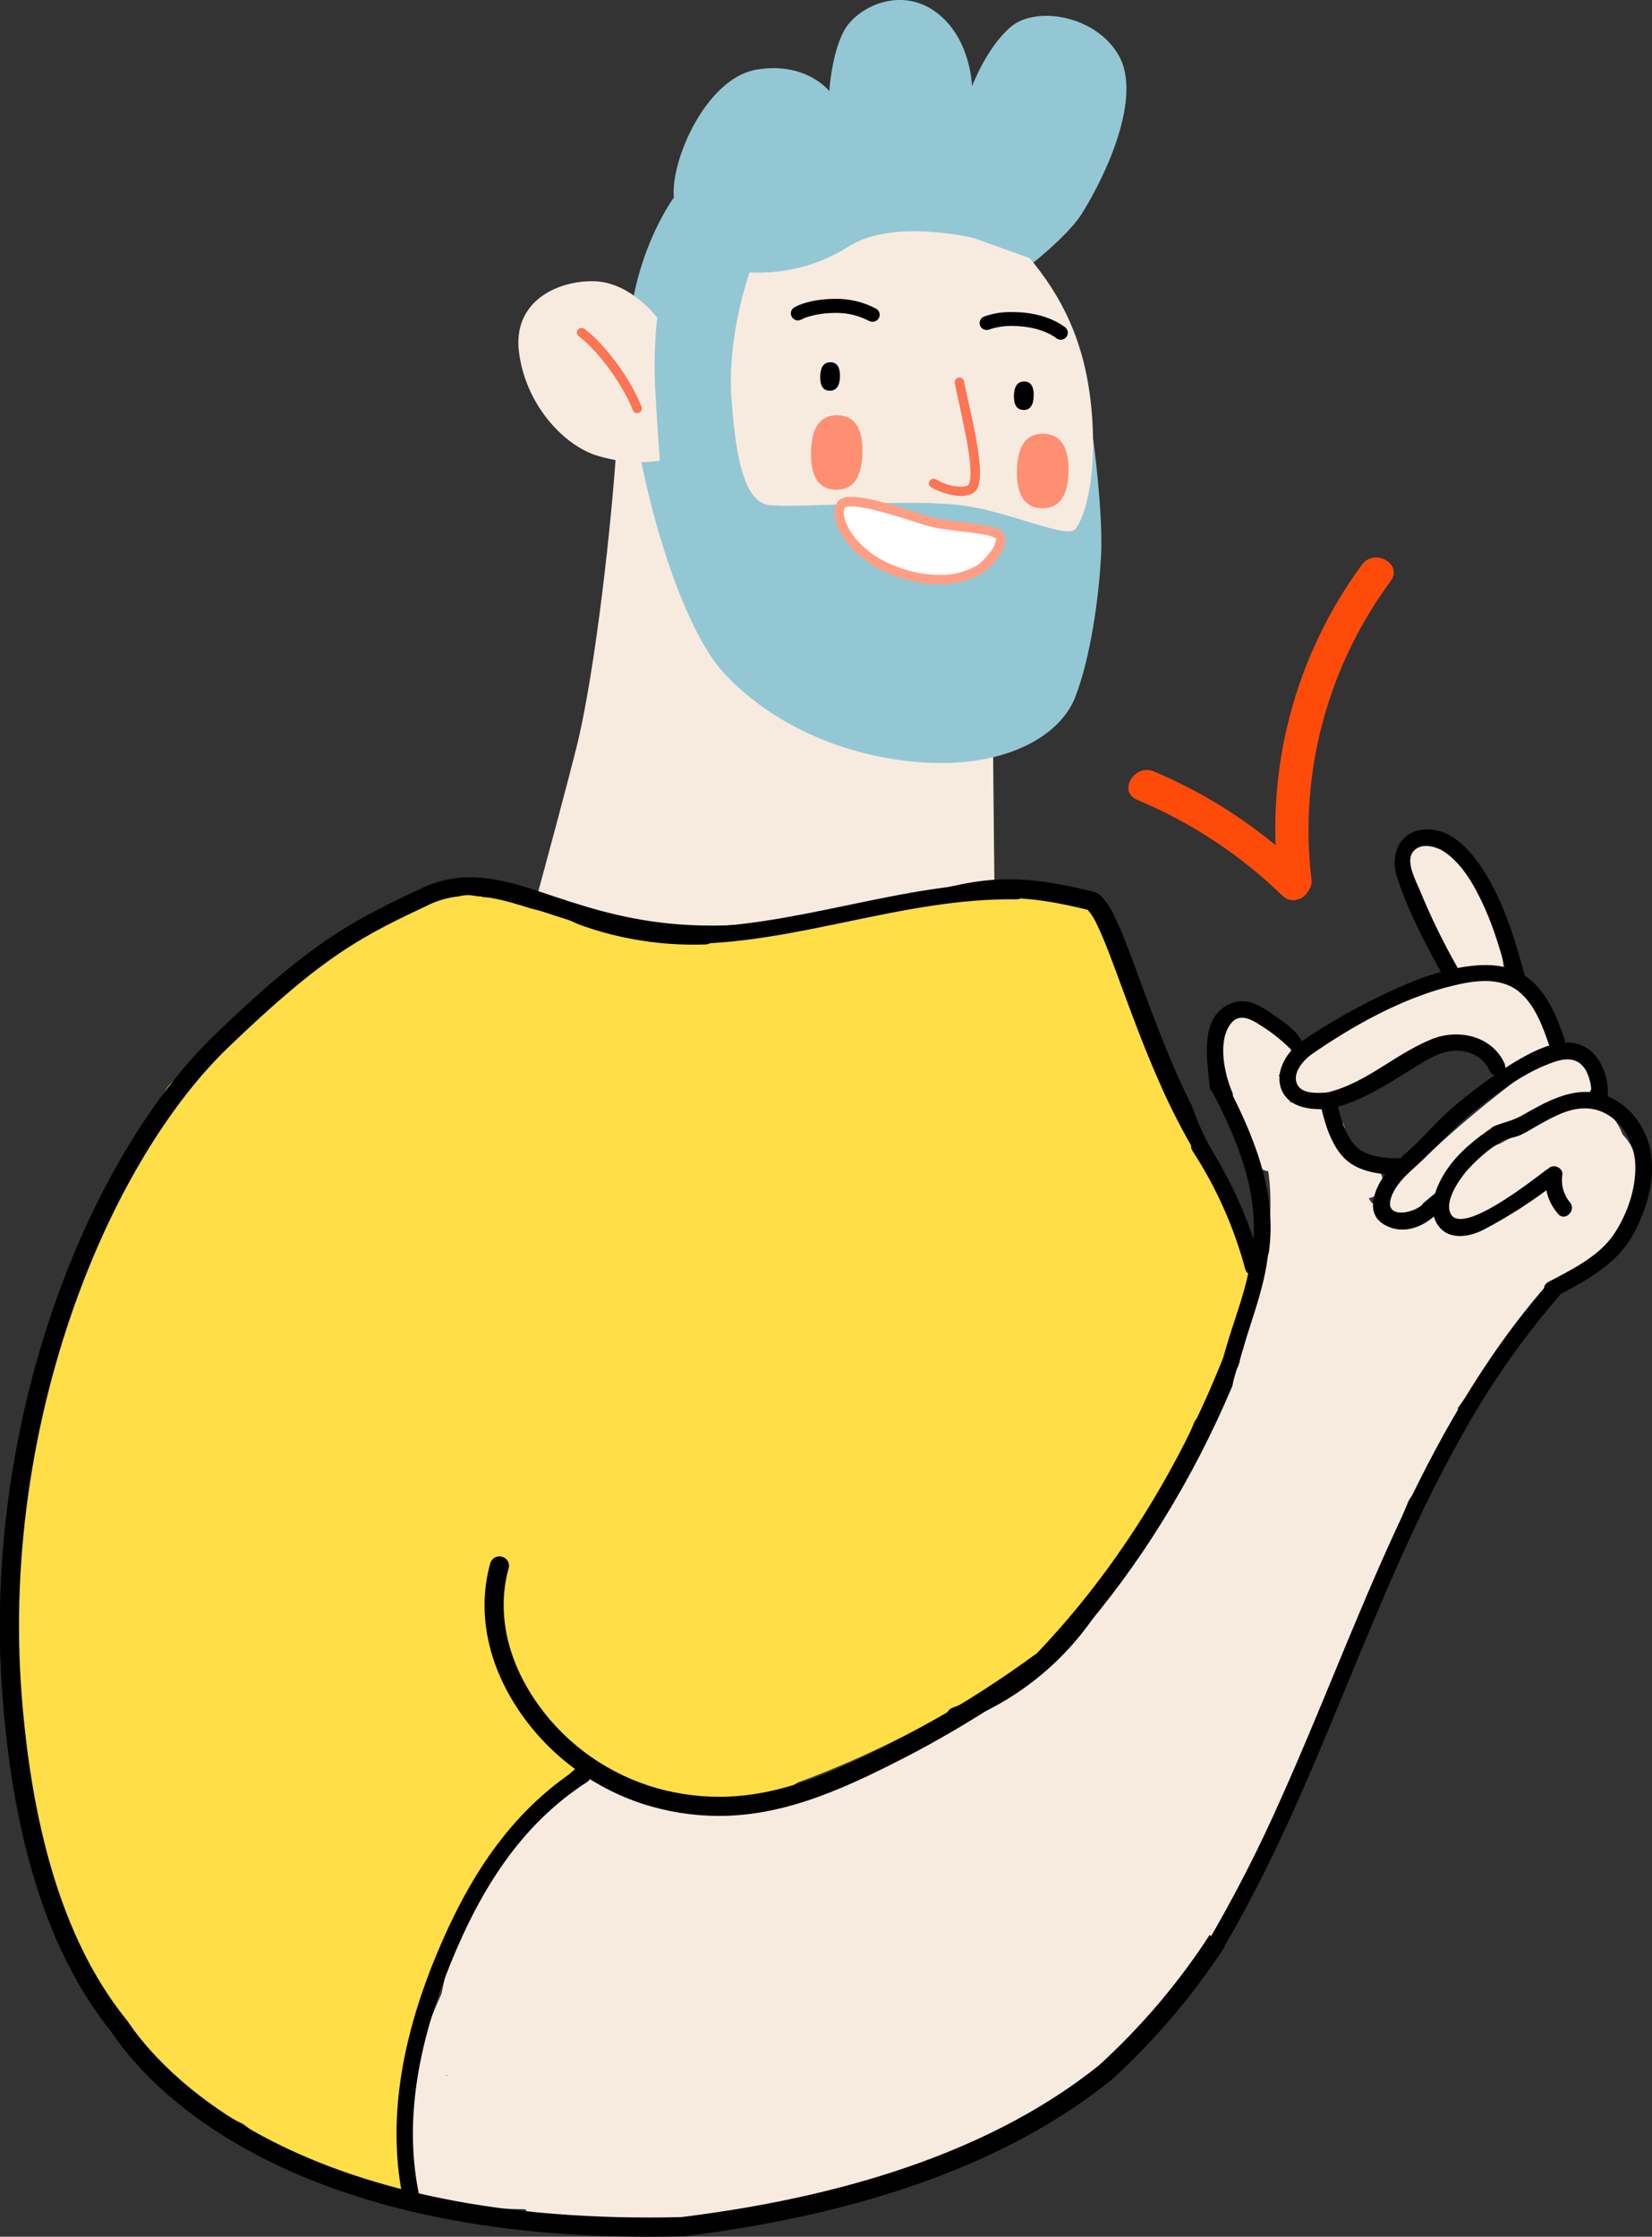<svg xmlns="http://www.w3.org/2000/svg" width="116" height="157" viewBox="0 0 116 157" fill="none"><rect x="0" y="0" width="116" height="157" fill="#333333" stroke="none"/><g clip-path="url(#clip0_3112_1670)"><path d="M73.257 67.624C74.678 70.748 75.913 73.951 76.955 77.217L81.183 75.455L79.151 70.947L75.149 73.253L84.118 90.333C84.702 91.43 86.247 91.755 87.289 91.153C88.416 90.504 88.698 89.124 88.12 88.023L79.151 70.943C78.576 69.846 77.021 69.521 75.98 70.122C74.812 70.803 74.639 72.119 75.149 73.253L77.181 77.76C77.642 78.787 79.127 79.106 80.073 78.696C81.089 78.254 81.771 77.105 81.416 75.996C80.245 72.358 78.857 68.79 77.261 65.313C76.745 64.185 75.088 63.914 74.09 64.492C72.922 65.169 72.741 66.491 73.259 67.621L73.257 67.624Z" fill="#FFDE47"></path><path d="M70.684 117.308L76.165 112.026L72.525 109.253C71.466 110.888 70.2 112.383 68.759 113.702C67.924 114.47 67.885 115.848 68.578 116.705C69.228 117.512 70.633 117.99 71.567 117.295C80.151 110.902 83.746 100.891 86.93 91.151C87.32 89.975 86.481 88.653 85.311 88.336C84.057 87.995 82.847 88.754 82.461 89.934C79.711 98.35 76.702 107.799 69.228 113.352L72.031 116.945C73.751 115.345 75.259 113.538 76.521 111.565C77.953 109.338 74.74 107.003 72.881 108.792L67.4 114.067C65.259 116.127 68.539 119.36 70.678 117.303L70.684 117.308Z" fill="#FFDE47"></path><path d="M83.031 89.49C82.638 92.119 81.711 94.644 80.307 96.912C78.749 99.43 82.749 101.73 84.308 99.218C85.934 96.616 87.02 93.722 87.504 90.702C87.699 89.482 87.189 88.24 85.885 87.887C84.787 87.589 83.226 88.256 83.034 89.486L83.031 89.49Z" fill="#FFDE47"></path><path d="M34.61 107.88C34.579 111 34.953 114.125 36.343 116.961C37.664 119.651 39.986 121.7 42.244 123.617L44.5 119.793C41.339 119.313 39.57 116.834 38.375 114.106C37.877 112.97 36.191 112.714 35.204 113.283C34.017 113.969 33.873 115.276 34.373 116.413C35.99 120.11 39.044 123.563 43.268 124.205C44.301 124.363 45.323 124.101 45.884 123.154C46.376 122.324 46.293 121.04 45.522 120.381C43.638 118.783 41.672 117.157 40.504 114.947C39.365 112.793 39.229 110.261 39.253 107.88C39.282 104.934 34.647 104.932 34.618 107.88H34.61Z" fill="#FFDE47"></path><path d="M43.688 124.708L48.868 125.903L49.483 121.408L46.049 121.122C43.807 120.93 42.818 124.444 44.881 125.384C49.553 127.515 54.353 125.889 58.806 124.02C63.107 122.214 67.207 119.975 71.043 117.339C72.069 116.633 72.542 115.335 71.876 114.208C71.281 113.205 69.735 112.671 68.705 113.388C65.252 115.765 61.582 117.818 57.741 119.52C56.001 120.324 54.196 120.983 52.344 121.489C50.699 121.908 48.807 122.164 47.209 121.435L46.041 125.699L49.475 125.986C52.087 126.205 52.612 122.079 50.092 121.493L44.92 120.288C42.02 119.614 40.782 124.024 43.688 124.708Z" fill="#FFDE47"></path><path d="M52.425 126.912C54.3 126.28 56.02 125.268 57.474 123.939C58.393 123.099 58.336 121.552 57.474 120.703C57.035 120.283 56.447 120.049 55.836 120.049C55.225 120.049 54.637 120.283 54.198 120.703C53.321 121.486 52.301 122.096 51.193 122.502C50.011 122.905 49.227 124.068 49.575 125.315C49.891 126.449 51.238 127.321 52.425 126.914V126.912Z" fill="#FFDE47"></path><path d="M14.499 85.074C15.616 81.491 17.221 78.073 19.271 74.917L15.27 72.611C13.502 76.533 10.987 80.032 8.457 83.502L12.459 85.808C13.271 84.344 14.08 82.878 14.933 81.435C15.742 80.065 17.216 78.766 16.685 77.044C15.972 74.763 12.825 74.514 11.624 76.537C10.32 78.739 12.634 81.037 14.904 80.455C17.788 79.715 16.566 75.299 13.671 76.035L13.456 76.091H14.688L14.468 76.037L15.489 76.625L15.589 76.746L15.822 78.508L15.859 78.291L15.264 79.302L15.135 79.381L13.967 79.694H14.191L13.023 79.381L13.177 79.473L12.346 78.651L12.167 77.993L12.484 76.841C12.587 76.737 12.576 76.758 12.451 76.904L11.988 77.492C11.793 77.751 11.614 78.016 11.439 78.287C11.104 78.812 10.799 79.354 10.487 79.892C9.8 81.083 9.125 82.286 8.465 83.489C8.166 84.016 8.086 84.636 8.241 85.219C8.396 85.803 8.774 86.305 9.296 86.619C10.464 87.292 11.735 86.811 12.467 85.799C14.997 82.326 17.504 78.829 19.279 74.907C19.787 73.78 19.61 72.45 18.446 71.777C17.913 71.481 17.285 71.401 16.694 71.555C16.102 71.708 15.594 72.082 15.277 72.598C13.024 76.097 11.261 79.882 10.038 83.848C9.162 86.671 13.634 87.884 14.514 85.065L14.499 85.074Z" fill="#FFDE47"></path><path d="M10.328 81.026C6.819 86.871 4.725 93.436 4.209 100.211C4.111 101.444 5.343 102.497 6.525 102.497C7.86 102.497 8.746 101.446 8.843 100.211C9.336 94.244 11.213 88.469 14.33 83.334C15.86 80.799 11.856 78.495 10.328 81.028V81.026Z" fill="#FFDE47"></path><path d="M7.369 102.764C7.814 96.591 9.551 90.576 12.471 85.099C13.055 84.006 12.753 82.613 11.64 81.969C10.595 81.366 9.053 81.692 8.469 82.79C5.173 88.982 3.222 95.785 2.739 102.764C2.651 103.998 3.866 105.051 5.055 105.051C6.383 105.051 7.286 104.001 7.373 102.764H7.369Z" fill="#FFDE47"></path><path d="M3.548 98.429C2.653 101.369 1.479 104.35 1.088 107.403C0.697 110.456 0.915 113.642 1.181 116.701C1.288 117.933 2.17 118.99 3.498 118.99C4.665 118.99 5.925 117.939 5.816 116.701C5.563 113.8 5.251 110.658 5.676 107.76C5.87 106.438 6.339 105.147 6.729 103.873L8.017 99.646C8.879 96.821 4.409 95.611 3.54 98.429H3.548Z" fill="#FFDE47"></path><path d="M6.689 104.397C6.981 102.505 7.364 100.629 7.837 98.771C8.567 95.915 4.098 94.697 3.361 97.554C2.886 99.412 2.503 101.287 2.212 103.181C2.018 104.401 2.524 105.64 3.832 105.996C4.927 106.293 6.492 105.627 6.681 104.397H6.689Z" fill="#FFDE47"></path><path d="M6.323 110.952C5.237 112.593 5.35 114.492 5.63 116.342C5.895 118.127 6.253 119.898 6.703 121.647C7.652 125.28 8.962 128.81 10.613 132.189L14.615 129.883C12.729 127.033 11.446 123.926 10.547 120.66C9.601 117.212 9.436 113.517 8.2 110.16C7.571 108.448 5.728 108.028 4.326 109.152C2.861 110.33 2.534 112.316 2.575 114.076C2.656 116.215 2.886 118.346 3.262 120.454C3.945 124.528 5.087 128.507 6.226 132.473L10.461 130.709C7.83 125.734 7.503 119.985 7.174 114.49C7.1 113.256 6.162 112.203 4.858 112.203C4.249 112.212 3.667 112.454 3.235 112.879C2.804 113.303 2.556 113.877 2.545 114.478L2.592 123.294H7.227C7.154 120.715 6.781 118.154 6.113 115.66C5.541 113.525 2.17 113.435 1.636 115.66C1.267 117.244 1.245 118.888 1.572 120.481C2.049 122.979 6.384 122.449 6.123 119.872L5.817 116.853C5.693 115.623 4.844 114.565 3.501 114.565C2.302 114.565 1.109 115.614 1.183 116.853C1.572 123.459 2.68 130.271 5.002 136.503C6.142 139.566 7.91 142.017 10.321 144.235C12.733 146.452 15.217 148.493 18.331 149.58C19.51 149.994 20.861 149.114 21.182 147.984C21.533 146.717 20.746 145.584 19.563 145.169C17.155 144.327 15.178 142.479 13.356 140.774C11.357 138.912 9.998 136.92 9.136 134.335C7.269 128.673 6.154 122.795 5.817 116.849H1.183L1.489 119.868L6.041 119.261C5.899 118.471 5.925 117.66 6.119 116.88H1.642C2.21 118.976 2.528 121.129 2.59 123.298C2.674 126.234 7.24 126.253 7.225 123.298L7.178 114.482H2.545C2.925 120.823 3.435 127.279 6.466 133.011C7.688 135.317 11.413 133.726 10.701 131.249C9.695 127.746 8.688 124.238 7.995 120.66C7.659 118.961 7.424 117.245 7.293 115.52C7.219 114.774 7.195 114.024 7.219 113.275C7.248 112.778 7.297 112.626 7.608 112.378L3.735 111.369C4.398 113.173 4.653 115.064 4.988 116.941C5.302 118.705 5.685 120.46 6.174 122.187C7.164 125.7 8.593 129.13 10.617 132.179C12.264 134.677 15.898 132.515 14.619 129.873C13.261 127.054 12.168 124.117 11.355 121.1C10.944 119.582 10.601 118.044 10.327 116.488C10.133 115.395 9.792 114.059 10.327 113.246C11.012 112.211 10.537 110.718 9.496 110.116C8.367 109.465 7.012 109.899 6.325 110.937L6.323 110.952Z" fill="#FFDE47"></path><path d="M18.008 142.545C15.64 139.704 13.591 136.618 11.896 133.341L8.258 136.114L15.107 144.647L18.383 141.411C15.52 138.172 12.509 134.809 10.969 130.72L7.096 132.945L11.487 138.145C12.896 139.817 14.2 141.615 16.028 142.868C17.655 143.982 20.086 142.122 19.432 140.285C18.438 137.49 16.367 135.184 14.858 132.649C13.349 130.126 12.047 127.487 10.966 124.758L6.73 126.52C9.93 130.88 12.736 135.51 15.115 140.355C15.662 141.467 17.266 141.765 18.286 141.175C19.436 140.512 19.666 139.161 19.117 138.047C16.738 133.202 13.932 128.572 10.732 124.212C10.055 123.29 8.961 122.788 7.838 123.276C6.864 123.695 6.072 124.896 6.497 125.966C7.617 128.855 8.954 131.657 10.496 134.35C11.253 135.656 12.061 136.932 12.92 138.177C13.646 139.23 14.524 140.28 14.956 141.494L18.368 138.927C17.671 138.45 17.132 137.724 16.593 137.086L14.52 134.63L10.374 129.704C8.916 127.974 5.702 129.825 6.5 131.931C8.34 136.813 11.678 140.77 15.107 144.641C15.929 145.573 17.541 145.473 18.383 144.641C19.357 143.681 19.162 142.378 18.383 141.406L11.534 132.872C10.827 131.99 9.305 132.054 8.492 132.693C7.563 133.424 7.353 134.605 7.894 135.645C9.796 139.255 12.088 142.651 14.73 145.773C15.53 146.734 17.18 146.59 18.008 145.773C18.961 144.832 18.809 143.492 18.008 142.539V142.545Z" fill="#FFDE47"></path><path d="M16.241 146.757C16.865 147.864 17.87 148.563 18.95 149.197C20.11 149.878 21.271 150.556 22.432 151.232L24.217 147.051L23.828 146.957C20.93 146.263 19.694 150.675 22.596 151.376L22.985 151.47C25.515 152.076 27.072 148.636 24.772 147.289L21.951 145.642C21.367 145.302 20.53 144.964 20.242 144.455C18.792 141.88 14.793 144.186 16.241 146.761V146.757Z" fill="#FFDE47"></path><path d="M19.067 144.937H18.47C16.541 144.937 15.309 147.497 16.833 148.844C17.681 149.614 18.636 150.261 19.669 150.765C20.924 151.355 22.337 152.011 23.674 151.275C24.581 150.775 24.988 149.661 24.739 148.69C24.521 147.835 23.859 147.297 23.047 147.018C22.074 146.682 20.943 147.245 20.43 148.07L20.408 148.104C19.752 149.157 20.177 150.621 21.239 151.234C21.772 151.531 22.401 151.612 22.993 151.459C23.585 151.305 24.093 150.931 24.41 150.414L24.431 150.379L21.815 151.436L21.874 151.455L20.258 149.858L20.272 149.912L21.337 147.33L21.247 147.378L22.415 147.066C23.205 147.168 21.952 146.811 22.246 146.926C21.965 146.811 21.692 146.677 21.43 146.525C20.953 146.273 20.509 145.964 20.108 145.604L18.47 149.509H19.067C19.67 149.491 20.242 149.243 20.663 148.816C21.083 148.389 21.318 147.817 21.318 147.221C21.318 146.626 21.083 146.054 20.663 145.627C20.242 145.199 19.67 144.951 19.067 144.934V144.937Z" fill="#FFDE47"></path><path d="M16.513 148.612C18.933 150.791 22.253 151.029 24.758 152.849C25.767 153.583 27.345 153.016 27.929 152.029C28.618 150.876 28.108 149.634 27.098 148.898C24.879 147.286 21.687 147.086 19.789 145.378C18.865 144.544 17.426 144.475 16.513 145.378C15.657 146.222 15.585 147.776 16.513 148.612Z" fill="#FFDE47"></path><path d="M21.034 150.727C20.687 150.585 21.466 150.933 21.538 150.97C21.781 151.089 22.019 151.217 22.254 151.354C22.757 151.645 23.241 151.966 23.704 152.315C24.677 153.031 26.336 152.507 26.875 151.494C27.517 150.295 27.085 149.129 26.044 148.364C24.877 147.53 23.608 146.846 22.266 146.327C21.141 145.868 19.669 146.821 19.415 147.924C19.107 149.257 19.831 150.247 21.034 150.739V150.727Z" fill="#FFDE47"></path><path d="M20.839 151.322C21.998 152.178 23.3 152.828 24.685 153.243C25.84 153.607 27.264 152.819 27.535 151.647C27.681 151.061 27.592 150.443 27.288 149.92C26.983 149.397 26.486 149.011 25.9 148.841C25.62 148.755 25.341 148.664 25.071 148.551C25.482 148.722 24.703 148.359 24.631 148.32C24.121 148.046 23.634 147.732 23.175 147.381C22.202 146.647 20.54 147.204 20.004 148.201C19.356 149.414 19.81 150.547 20.835 151.331L20.839 151.322Z" fill="#FFDE47"></path><path d="M26.193 153.88C29.175 153.88 29.179 149.305 26.193 149.305C23.207 149.305 23.206 153.88 26.193 153.88Z" fill="#FFDE47"></path><path d="M28.415 148.046C28.181 146.697 28.066 145.331 28.072 143.962H23.438C23.467 145.907 23.605 147.849 23.85 149.779L28.403 149.172C28.178 147.989 28.082 146.787 28.117 145.584C28.175 142.639 23.541 142.639 23.482 145.584C23.459 147.197 23.611 148.807 23.934 150.388C24.152 151.491 25.419 152.183 26.476 152.027C27.498 151.875 28.631 150.922 28.486 149.779C28.239 147.849 28.101 145.907 28.072 143.962C28.029 141.023 23.43 141.013 23.438 143.962C23.455 145.74 23.628 147.514 23.955 149.262C24.175 150.478 25.68 151.164 26.807 150.859C28.107 150.507 28.644 149.266 28.424 148.046H28.415Z" fill="#FFDE47"></path><path d="M28.69 150.84C28.322 147.143 28.23 143.425 28.413 139.714C28.476 138.479 27.306 137.426 26.097 137.426C24.791 137.426 23.841 138.475 23.779 139.714C23.596 143.425 23.688 147.143 24.055 150.84C24.176 152.07 25.029 153.128 26.372 153.128C27.54 153.128 28.812 152.077 28.69 150.84Z" fill="#FFDE47"></path><path d="M28.996 144.945C29.161 141.386 29.484 137.835 30.008 134.309C30.191 133.089 29.7 131.851 28.39 131.496C27.299 131.2 25.722 131.863 25.539 133.093C24.946 137.021 24.553 140.977 24.361 144.945C24.305 146.18 25.467 147.231 26.68 147.231C27.982 147.231 28.939 146.182 28.996 144.945Z" fill="#FFDE47"></path><path d="M29.794 143.018C30.68 139.803 31.415 136.555 31.997 133.274C32.214 132.06 31.666 130.809 30.378 130.461C29.261 130.157 27.744 130.834 27.529 132.058C26.943 135.338 26.206 138.589 25.317 141.809C24.539 144.653 29.002 145.868 29.794 143.026V143.018Z" fill="#FFDE47"></path><path d="M30.343 139.027C31.581 135.653 32.982 132.346 34.545 129.106C35.083 127.992 34.857 126.637 33.714 125.976C32.702 125.4 31.085 125.676 30.544 126.797C28.807 130.39 27.25 134.061 25.872 137.811C25.448 138.964 26.353 140.309 27.492 140.626C28.78 140.976 29.915 140.193 30.341 139.027H30.343Z" fill="#FFDE47"></path><path d="M32.297 134.063L36.883 126.041C38.351 123.474 34.353 121.164 32.881 123.735L28.296 131.757C26.826 134.324 30.826 136.634 32.297 134.063Z" fill="#FFDE47"></path><path d="M34.099 130.858C35.627 128.345 37.352 125.956 39.259 123.711C40.065 122.766 40.198 121.406 39.259 120.476C38.432 119.659 36.791 119.526 35.982 120.476C33.809 123.009 31.841 125.707 30.098 128.546C28.554 131.073 32.56 133.377 34.099 130.852V130.858Z" fill="#FFDE47"></path><path d="M35.743 129.639C37.046 127.559 38.647 125.676 40.498 124.051C41.431 123.227 41.349 121.657 40.498 120.815C39.572 119.901 38.163 119.989 37.221 120.815C35.085 122.715 33.239 124.91 31.74 127.331C30.173 129.845 34.181 132.147 35.742 129.637L35.743 129.639Z" fill="#FFDE47"></path><path d="M37.84 120.897C36.923 120.914 36.448 120.028 36.065 119.277C35.541 118.176 35.105 117.036 34.759 115.868C34.126 113.903 33.165 111.278 34.225 109.297L29.908 108.144C29.459 112.727 29.443 117.392 32.633 121.083C33.447 122.025 35.076 121.91 35.911 121.083C36.855 120.151 36.727 118.791 35.911 117.849C33.669 115.251 34.239 111.257 34.548 108.144C34.772 105.861 31.261 105.069 30.229 106.991C28.394 110.421 29.328 114.279 30.519 117.751C31.687 121.185 33.451 125.555 37.846 125.47C40.824 125.412 40.833 120.837 37.846 120.895L37.84 120.897Z" fill="#FFDE47"></path><path d="M37.022 118.123C36.061 114.857 35.022 111.465 36.139 108.112C36.528 106.938 35.685 105.614 34.521 105.297C33.262 104.955 32.063 105.718 31.67 106.896C30.294 111.025 31.366 115.308 32.553 119.34C33.385 122.162 37.857 120.961 37.03 118.123H37.022Z" fill="#FFDE47"></path><path d="M20.066 75.865C21.412 73.675 23.199 71.78 25.316 70.299C27.433 68.818 29.836 67.782 32.375 67.255C33.6 66.995 34.312 65.583 33.993 64.44C33.646 63.191 32.37 62.581 31.143 62.843C24.878 64.171 19.358 68.144 16.059 73.552C14.515 76.08 18.521 78.384 20.06 75.857L20.066 75.865Z" fill="#FFDE47"></path><path d="M33.246 67.734C34.764 66.928 36.705 68.345 37.953 69.108C40.495 70.664 42.819 66.708 40.288 65.157C37.412 63.397 34.148 62.065 30.903 63.783C28.273 65.174 30.611 69.127 33.239 67.734H33.246Z" fill="#FFDE47"></path><path d="M36.159 68.287C38.049 68.26 39.663 69.087 40.873 70.631C41.642 71.608 43.343 71.427 44.151 70.631C45.124 69.671 44.929 68.374 44.151 67.396C42.269 65.005 39.203 63.668 36.159 63.712C33.181 63.754 33.171 68.324 36.159 68.287Z" fill="#FFDE47"></path><path d="M32.696 67.381L36.044 68.703C37.173 69.151 38.638 68.219 38.895 67.106C39.199 65.784 38.484 64.77 37.276 64.291L33.928 62.969C32.799 62.524 31.333 63.456 31.078 64.566C30.773 65.888 31.487 66.903 32.696 67.381Z" fill="#FFDE47"></path><path d="M38.232 68.819C39.157 68.919 40.058 69.546 40.881 69.928C42.102 70.51 43.38 70.965 44.696 71.287C47.357 71.891 50.116 71.952 52.801 71.463C54.035 71.252 54.728 69.759 54.419 68.648C54.06 67.363 52.805 66.838 51.569 67.051C49.35 67.415 47.075 67.264 44.926 66.608C42.61 65.916 40.687 64.509 38.232 64.242C36.985 64.108 35.914 65.395 35.914 66.531C35.914 67.876 36.983 68.683 38.232 68.819Z" fill="#FFDE47"></path><path d="M36.749 67.913C41.556 69.466 46.218 70.947 51.312 71.237C52.562 71.308 53.628 70.135 53.628 68.949C53.628 67.652 52.565 66.733 51.312 66.662C46.664 66.397 42.368 64.919 37.981 63.501C36.792 63.117 35.451 63.947 35.129 65.098C34.785 66.339 35.556 67.527 36.749 67.913Z" fill="#FFDE47"></path><path d="M45.014 69.876C46.791 70.271 48.609 70.456 50.43 70.428C51.964 70.391 53.72 69.811 55.228 70.111C56.455 70.353 57.729 69.763 58.078 68.512C58.391 67.384 57.688 65.943 56.46 65.699C54.641 65.338 52.988 65.699 51.172 65.82C49.524 65.926 47.87 65.806 46.255 65.465C45.033 65.205 43.748 65.824 43.404 67.063C43.087 68.205 43.793 69.615 45.023 69.876H45.014Z" fill="#FFDE47"></path><path d="M52.198 70.01C56.498 69.228 60.817 68.559 65.155 68.029C66.397 67.877 67.472 67.087 67.472 65.742C67.472 64.624 66.405 63.3 65.155 63.454C60.405 64.035 55.675 64.75 50.966 65.598C49.734 65.821 49.037 67.295 49.347 68.411C49.703 69.689 50.962 70.235 52.198 70.01Z" fill="#FFDE47"></path><path d="M36.882 67.759L41.029 70.136L42.814 65.955C41.329 65.552 39.894 64.991 38.532 64.281L36.747 68.462C36.669 68.434 37.158 68.681 37.193 68.703C39.774 70.186 42.11 66.233 39.529 64.752C39.03 64.476 38.509 64.241 37.971 64.051C35.509 63.126 33.884 67.027 36.185 68.232C37.899 69.133 39.708 69.849 41.578 70.367C44.109 71.06 45.65 67.494 43.365 66.185L39.217 63.812C36.632 62.333 34.295 66.285 36.882 67.763V67.759Z" fill="#FFDE47"></path><path d="M35.941 67.46C37.811 68.476 39.603 69.628 41.301 70.905C42.296 71.654 43.894 71.059 44.472 70.084C45.169 68.908 44.637 67.706 43.641 66.954C41.942 65.676 40.15 64.524 38.278 63.507C35.664 62.085 33.323 66.036 35.943 67.458L35.941 67.46Z" fill="#FFDE47"></path><path d="M65.319 70.022C66.719 69.207 68.268 68.181 69.94 68.721L71.172 64.302C69.81 64.109 68.173 64.109 66.89 63.631L67.912 64.221L68.037 64.382L66.653 67.743C67.963 67.303 69.353 67.146 70.73 67.282C72.107 67.419 73.438 67.846 74.633 68.535C77.218 70.016 79.553 66.064 76.969 64.584C75.24 63.59 73.32 62.964 71.332 62.749C69.344 62.533 67.332 62.731 65.426 63.331C63.869 63.831 63.441 65.305 64.04 66.692C64.515 67.789 65.709 68.112 66.789 68.266L69.942 68.713C71.18 68.888 72.431 68.412 72.793 67.115C73.138 65.873 72.367 64.686 71.174 64.302C68.254 63.358 65.467 64.617 62.982 66.064C60.414 67.558 62.744 71.515 65.317 70.014L65.319 70.022Z" fill="#FFDE47"></path><path d="M72.986 67.255C73.376 67.255 72.953 67.184 72.924 67.213C72.955 67.182 73.237 67.297 73.28 67.311C72.891 67.196 73.231 67.311 73.224 67.324L73.049 67.188C73.198 67.349 73.222 67.361 73.115 67.228C72.864 66.948 73.309 67.513 73.103 67.19C72.963 66.961 73.103 67.278 73.142 67.345C73.253 67.622 73.124 66.984 73.124 67.28C73.124 67.605 73.257 66.752 73.124 67.305C72.838 68.458 73.5 69.84 74.744 70.118C75.939 70.387 77.286 69.765 77.593 68.521C78.331 65.551 76.143 62.645 72.992 62.68C71.779 62.693 70.617 63.723 70.674 64.969C70.73 66.214 71.694 67.274 72.992 67.255H72.986Z" fill="#FFDE47"></path><path d="M75.622 66.678L75.733 66.603L74.565 66.916H74.698L73.53 66.605C73.407 66.497 73.29 66.388 73.176 66.272L73.279 66.465C73.199 66.257 73.205 66.272 73.298 66.536C73.333 66.641 73.364 66.749 73.39 66.857C73.415 66.964 73.442 67.074 73.46 67.183C73.433 66.978 73.427 66.96 73.438 67.126C73.438 67.216 73.405 67.969 73.469 67.51C73.302 68.69 73.76 70.025 75.087 70.325C76.179 70.569 77.759 69.994 77.939 68.726C78.133 67.289 78.069 65.978 77.493 64.628C77.238 63.952 76.806 63.355 76.241 62.898C75.404 62.26 74.192 62.116 73.288 62.721C72.286 63.39 71.747 64.764 72.456 65.852C73.1 66.835 74.554 67.389 75.626 66.672L75.622 66.678Z" fill="#FFDE47"></path><path d="M71.404 67.009C70.643 66.932 71.219 67.009 71.404 67.049C71.634 67.13 71.566 67.099 71.21 66.957C71.286 66.992 71.361 67.031 71.433 67.074C71.507 67.116 71.578 67.161 71.647 67.21C71.35 66.974 71.291 66.936 71.472 67.089C71.891 67.549 71.289 66.778 71.521 67.105C71.838 67.609 72.33 67.982 72.905 68.156C73.508 68.314 74.15 68.231 74.692 67.925C75.677 67.299 76.264 65.844 75.523 64.795C75.08 64.102 74.474 63.525 73.757 63.114C73.039 62.703 72.231 62.469 71.402 62.434C70.847 62.378 70.143 62.73 69.765 63.104C69.334 63.535 69.09 64.115 69.086 64.72C69.146 66.065 70.108 66.878 71.402 67.009H71.404Z" fill="#FFDE47"></path><path d="M28.25 78.863C26.603 81.849 25.47 85.347 25.634 88.788C25.828 93.09 27.132 97.387 30.27 100.509C31.589 101.815 33.157 102.849 34.883 103.553C36.609 104.257 38.459 104.617 40.327 104.612C44.181 104.585 47.871 102.904 50.569 100.235C53.699 97.139 55.098 93.006 55.357 88.73C55.374 88.474 55.374 88.218 55.357 87.962C55.28 86.623 55.095 85.292 54.804 83.982C54.398 82.479 53.79 81.035 52.998 79.69C51.766 77.522 50.567 76.502 48.745 75.111C46.976 73.766 45.539 72.91 43.215 72.296C41.699 71.882 40.13 71.688 38.558 71.719C37.219 71.786 35.888 71.963 34.579 72.249C34.352 72.299 34.145 72.363 33.923 72.442C31.226 73.308 29.402 74.402 27.305 76.237C26.69 76.773 26.332 77.324 25.795 78.02C25.324 78.621 24.756 79.215 24.411 79.914C23.221 81.911 22.593 84.185 22.591 86.501C22.511 88.25 22.905 89.989 23.732 91.538C24.264 93.153 25.212 94.603 26.484 95.746C28.102 97.347 30.115 98.505 32.323 99.107C38.723 101.13 46.25 97.967 49.58 92.3C52.422 87.464 52.523 81.384 49.477 76.596C46.503 71.919 41.154 68.846 35.494 69.067C29.532 69.3 24.565 72.43 21.41 77.359C18.905 81.271 19.074 86.626 21.41 90.554C22.575 92.526 24.244 94.162 26.249 95.3C28.254 96.438 30.526 97.037 32.839 97.037C36.5 96.607 37.487 96.557 40.773 94.941C43.324 93.686 44.954 91.759 46.552 89.526C47.46 88.229 48.093 86.764 48.412 85.22C48.782 83.49 48.901 82.622 48.881 81.233C48.844 78.602 48.492 77.789 47.61 75.71C46.853 73.939 46.832 73.917 45.645 72.401C44.383 70.789 43.568 69.886 41.569 68.733C39.459 67.515 36.508 66.667 34.046 66.769C31.393 66.879 28.861 67.472 26.554 68.829C23.269 70.762 21.18 73.746 20.006 77.313C19.376 79.588 19.376 81.988 20.006 84.263C20.395 85.921 21.212 87.453 22.377 88.707C23.306 90.122 24.586 91.279 26.095 92.068C28.122 93.24 30.43 93.856 32.779 93.851C34.262 93.769 35.831 93.659 37.269 93.233C38.494 92.841 39.685 92.354 40.831 91.774C41.045 91.676 41.252 91.565 41.452 91.442C42.632 90.673 43.897 89.774 44.88 88.765C45.702 87.87 46.454 86.914 47.13 85.906C47.292 85.677 47.437 85.438 47.564 85.189C48.75 83.187 49.374 80.909 49.37 78.591C49.45 76.841 49.056 75.103 48.229 73.554C47.7 71.942 46.757 70.493 45.491 69.348C43.872 67.747 41.86 66.588 39.652 65.985C36.668 65.319 33.565 65.126 30.607 66.104C27.492 67.134 25.398 68.46 22.945 70.585C22.235 71.232 21.584 71.94 20.999 72.699C19.705 74.302 18.409 75.918 17.229 77.607C14.341 81.744 12.219 86.48 10.638 91.238C10.089 92.924 10.007 94.724 10.401 96.451C10.478 98.181 11.021 99.859 11.974 101.312C13.579 104.024 16.731 106.61 19.886 107.319C23.276 108.088 27.087 107.917 30.091 106.001L32.759 103.955C34.38 102.356 35.553 100.37 36.164 98.19L37.579 94.136L38.052 90.662L37.579 87.178L36.243 84.055C35.443 82.565 34.269 81.302 32.833 80.387C32.023 79.587 31.017 79.008 29.914 78.706C28.898 78.123 27.744 77.818 26.57 77.822C25.418 77.511 24.203 77.511 23.051 77.822C21.299 77.897 19.599 78.432 18.126 79.373C16.18 80.817 14.204 82.205 12.62 84.036C11.036 85.867 9.451 87.844 8.25 89.968C7.049 92.091 6.125 94.347 5.294 96.595C4.748 98.094 4.319 99.632 4.011 101.195C2.561 108.361 1.956 116.137 2.752 123.435C3.25 128.01 3.904 132.555 5.726 136.816C6.112 138.477 6.929 140.009 8.096 141.263C9.022 142.68 10.301 143.839 11.81 144.629L14.975 145.948C16.682 146.491 18.506 146.571 20.256 146.18C21.43 146.183 22.584 145.876 23.598 145.288C25.232 144.764 26.7 143.83 27.858 142.577C30.132 140.133 31.996 136.77 31.735 133.335L31.593 131.465C31.673 129.719 31.279 127.983 30.453 126.436C29.924 124.824 28.981 123.375 27.716 122.23C25.419 119.963 21.651 118.255 18.352 118.401C14.928 118.552 11.376 119.663 8.99 122.23C6.714 124.676 4.85 128.039 5.111 131.475L5.253 133.344L31.262 129.868C30.075 127.024 29.275 124.036 28.884 120.983L29.357 124.457C28.631 118.82 28.828 112.98 29.573 107.356L29.098 110.83C29.503 107.948 30.157 105.1 31.288 102.4L29.953 105.523C30.722 103.72 31.721 102.022 32.925 100.469L30.854 103.113C31.756 101.991 32.786 100.976 33.925 100.088L31.245 102.131L31.492 101.939L12.042 87.178L10.627 91.23L36.164 98.19C36.511 97.138 36.901 96.103 37.331 95.083L35.992 98.19C37.386 94.93 39.193 91.858 41.37 89.047L39.299 91.693C40.097 90.681 40.911 89.689 41.913 88.865L39.233 90.917C39.637 90.604 40.073 90.333 40.533 90.108L37.368 91.426C37.727 91.278 38.102 91.171 38.486 91.109L34.967 91.576C35.256 91.554 35.547 91.561 35.835 91.597L32.323 91.13L32.617 91.198L24.693 71.994C24.57 72.244 24.425 72.483 24.261 72.709L26.332 70.063C26.153 70.277 25.958 70.477 25.748 70.662L28.43 68.62C28.133 68.847 27.81 69.04 27.469 69.196L30.632 67.88C30.282 68.014 29.916 68.107 29.544 68.157L33.063 67.69L32.783 67.705L45.551 84.253L45.617 84.051L44.282 87.174L44.385 86.995L42.308 89.643C42.389 89.53 42.488 89.432 42.602 89.353L39.914 91.397L40.095 91.288L36.932 92.606C37.062 92.543 37.2 92.496 37.341 92.468L33.82 92.935C33.964 92.906 34.11 92.896 34.256 92.906L30.737 92.439C30.882 92.448 31.025 92.478 31.161 92.527L27.998 91.211C28.135 91.26 28.262 91.332 28.374 91.424L25.706 89.38L25.887 89.558L23.817 86.913C23.926 87.04 24.014 87.183 24.078 87.337L22.745 84.215C22.81 84.371 22.854 84.534 22.875 84.701L22.397 81.225C22.417 81.395 22.417 81.567 22.397 81.738L22.87 78.262C22.85 78.434 22.811 78.603 22.753 78.765L24.086 75.643C23.983 75.888 23.846 76.117 23.677 76.323L25.748 73.677C25.625 73.82 25.487 73.948 25.336 74.061L28.016 72.019C27.78 72.176 27.53 72.311 27.268 72.422L30.437 71.097C30.166 71.191 29.887 71.264 29.604 71.316L33.123 70.849L32.839 70.881L44.272 90.552C44.367 90.394 44.473 90.242 44.588 90.097L42.519 92.743C42.699 92.532 42.894 92.335 43.102 92.153L40.422 94.197C40.716 93.973 41.036 93.784 41.374 93.634L38.211 94.952C38.469 94.859 38.736 94.788 39.007 94.743L35.486 95.21C35.756 95.186 36.027 95.19 36.296 95.221L32.777 94.754C32.947 94.784 33.115 94.829 33.277 94.889L30.118 93.578C30.358 93.679 30.587 93.803 30.801 93.949L28.123 91.905C28.324 92.066 28.509 92.246 28.676 92.441L26.605 89.795C26.709 89.928 26.799 90.072 26.873 90.223L25.54 87.101C25.64 87.331 25.711 87.573 25.752 87.82L25.279 84.345C25.301 84.509 25.301 84.674 25.279 84.837L25.752 81.361C25.727 81.518 25.683 81.671 25.62 81.817L26.953 78.694C26.891 78.841 26.811 78.981 26.716 79.109L28.787 76.463C28.635 76.65 28.463 76.82 28.275 76.971L30.955 74.926C30.826 75.02 30.687 75.1 30.54 75.164L33.703 73.848C33.559 73.911 33.407 73.958 33.252 73.987L36.773 73.52C36.62 73.548 36.463 73.556 36.308 73.543L39.827 74.01C39.669 73.996 39.514 73.959 39.367 73.9L47.279 93.104C47.378 92.901 47.494 92.709 47.628 92.527L45.559 95.173C45.704 95.007 45.863 94.854 46.034 94.714L43.354 96.758C43.597 96.587 43.858 96.442 44.132 96.326L40.969 97.642C41.256 97.541 41.552 97.468 41.853 97.423L38.332 97.89C38.637 97.861 38.944 97.861 39.249 97.89L35.724 97.421C36.025 97.468 36.319 97.546 36.603 97.654L33.441 96.336C33.648 96.43 33.847 96.541 34.036 96.666L31.35 94.627C31.611 94.833 31.846 95.068 32.051 95.329L29.988 92.685C30.13 92.894 30.256 93.113 30.365 93.34L29.03 90.218C29.157 90.531 29.253 90.857 29.314 91.19L28.841 87.716C28.894 88.141 28.894 88.57 28.841 88.996L29.314 85.521C29.255 85.86 29.165 86.193 29.044 86.515L30.377 83.394C30.238 83.708 30.067 84.008 29.867 84.288L31.938 81.642C31.814 81.808 31.666 81.955 31.5 82.08L34.18 80.035L33.917 80.187L37.08 78.869L36.8 78.946L40.321 78.479L40.031 78.456L46.727 80.239L46.507 80.141L49.187 82.186L49.004 82.032L51.075 84.678C50.921 84.481 50.795 84.265 50.701 84.034L52.036 87.157C51.895 86.761 51.787 86.354 51.713 85.94L52.177 89.414C52.094 88.789 52.094 88.155 52.177 87.529L51.704 91.005C51.799 90.489 51.949 89.983 52.151 89.497L50.828 92.618C50.913 92.425 51.01 92.238 51.116 92.056C52.79 89.019 53.393 85.358 52.451 81.984C51.606 78.952 49.23 75.664 46.367 74.171C43.293 72.568 39.57 71.765 36.162 72.853C32.937 73.885 29.912 75.843 28.25 78.861V78.863Z" fill="#FFDE47"></path><path d="M33.777 129.416C34.361 127.746 34.508 125.903 34.69 124.162C34.828 122.817 34.647 121.637 34.464 120.29C34.045 117.216 33.267 114.409 31.527 111.728C30.377 109.787 28.741 108.169 26.777 107.03C25.305 106.09 23.605 105.555 21.853 105.479C20.103 105.09 18.28 105.17 16.572 105.712C14.364 106.316 12.352 107.474 10.733 109.075C8.954 110.452 7.253 113.588 6.71 115.727C6.288 117.389 6.153 119.122 5.98 120.83C5.815 122.471 5.736 124.12 5.743 125.769C5.788 129.226 7.177 132.535 9.622 135.011C11.918 137.279 15.687 138.987 18.984 138.841C22.41 138.689 25.962 137.578 28.348 135.011C30.734 132.444 32.241 129.308 32.225 125.769C32.211 123.781 32.329 121.795 32.58 119.824L32.107 123.3C32.149 123.048 32.208 122.801 32.286 122.558L30.951 125.68C31.006 125.527 31.082 125.381 31.178 125.248L29.107 127.892C29.203 127.761 29.322 127.649 29.459 127.562L8.66 124.923C8.939 125.352 9.183 125.802 9.392 126.268L8.059 123.144C8.367 123.901 8.579 124.693 8.689 125.502L8.216 122.028C8.29 122.737 8.287 123.453 8.207 124.162L8.68 120.688C8.589 121.293 8.441 121.888 8.238 122.466C7.687 124.151 7.604 125.951 7.997 127.679C8.073 129.408 8.615 131.085 9.567 132.538C11.175 135.251 14.324 137.838 17.481 138.547C20.87 139.315 24.683 139.144 27.684 137.229L30.38 135.184C32.002 133.586 33.176 131.6 33.786 129.42L33.777 129.416Z" fill="#FFDE47"></path><path d="M30.161 111.292C33.234 112.915 36.802 114.02 40.325 113.715C42.05 113.565 43.829 113.426 45.442 112.804C48.732 111.541 49.96 110.846 52.673 108.555C54.31 106.938 55.49 104.925 56.093 102.718C56.697 100.51 56.703 98.185 56.112 95.974C55.522 93.763 54.354 91.744 52.726 90.118C51.098 88.492 49.066 87.315 46.834 86.706C45.298 86.462 43.679 86.112 42.108 86.141C40.519 86.194 38.938 86.396 37.388 86.746C36.44 86.938 35.533 87.401 34.654 87.768C33.612 88.203 32.666 88.537 31.771 89.183C29.807 90.32 28.172 91.934 27.02 93.873C25.837 95.876 25.213 98.152 25.213 100.47C25.213 102.789 25.837 105.065 27.02 107.068C28.171 109.007 29.807 110.622 31.771 111.758C33.665 112.598 35.537 113.499 37.205 114.733L34.525 112.688C35.242 113.235 35.895 113.86 36.471 114.55L34.4 111.905C34.837 112.462 35.202 113.071 35.489 113.716L34.153 110.594C34.887 112.439 35.307 114.326 36.337 116.09C38.984 120.624 44.156 123.251 49.368 123.372C54.805 123.499 59.47 120.976 63.406 117.517C65.175 115.961 66.715 114.12 68.328 112.408L73.881 106.505L53.086 90.662L47.478 100.654C45.863 103.536 45.088 107.51 46.143 110.727L47.478 113.849C48.279 115.339 49.453 116.602 50.888 117.517C51.698 118.317 52.704 118.896 53.808 119.197C55.377 120.014 57.138 120.402 58.91 120.323C62.328 120.173 65.897 119.066 68.274 116.495L74.22 110.058C76.635 107.443 79.162 104.756 80.914 101.657C83.781 96.584 84.789 90.935 83.561 85.242C82.85 81.946 80.836 79.246 79.507 76.224L80.842 79.36C80.63 78.851 80.473 78.323 80.371 77.782L80.844 81.256C80.785 80.806 80.785 80.351 80.844 79.901L80.371 83.376L80.425 83.099C81.056 80.824 81.056 78.424 80.425 76.149C80.037 74.489 79.221 72.957 78.054 71.702C77.128 70.285 75.849 69.126 74.339 68.336C72.313 67.163 70.005 66.547 67.657 66.551C58.33 67.235 49.002 68.665 39.95 70.995C36.754 71.822 33.698 74.202 32.038 77.004C31.084 78.454 30.539 80.13 30.461 81.858C30.067 83.585 30.149 85.385 30.698 87.071C31.734 90.234 33.721 93.285 36.783 94.884C39.959 96.54 43.453 97.115 46.986 96.202C52.345 94.816 57.785 93.755 63.275 93.025L59.772 93.493C62.393 93.15 65.023 92.883 67.663 92.689L54.892 76.143C54.23 79.542 54.162 81.352 54.842 84.727C55.182 86.41 56.009 88.028 56.706 89.557C57.339 90.941 58.188 92.213 58.818 93.592L57.485 90.47C57.769 91.126 57.971 91.813 58.088 92.516L57.615 89.042C57.701 89.803 57.691 90.571 57.586 91.329L58.059 87.853C57.908 88.726 57.659 89.58 57.316 90.399L58.651 87.276C58.094 88.478 57.398 89.611 56.576 90.653L58.637 88.007C55.856 91.523 52.592 94.715 49.549 98.01L70.345 113.851L75.954 103.859C77.57 100.977 78.343 97.001 77.29 93.784L75.954 90.662C75.153 89.173 73.979 87.911 72.544 86.996C71.735 86.195 70.729 85.615 69.625 85.314C68.056 84.498 66.295 84.11 64.523 84.189C61.086 84.34 57.567 85.459 55.159 88.016L49.349 94.196C47.624 96.027 45.98 98.039 43.992 99.599L46.672 97.555C46.133 97.965 45.55 98.314 44.932 98.596L48.093 97.278C47.655 97.454 47.198 97.583 46.731 97.662L50.252 97.195C49.864 97.238 49.472 97.238 49.084 97.195L52.603 97.662C52.408 97.633 52.218 97.579 52.037 97.501L55.2 98.819L54.943 98.683L57.623 100.727C57.467 100.628 57.329 100.502 57.216 100.356L59.278 102.994C59.173 102.857 59.085 102.708 59.017 102.551L60.356 105.685C59.548 103.644 59.042 101.499 57.88 99.58C57.082 98.262 56.041 97.02 55.034 95.864C54.652 95.423 54.236 95.012 53.789 94.636C51.188 92.414 48.274 90.579 45.137 89.188V111.758C45.544 111.463 45.98 111.209 46.439 111.001L43.276 112.32C43.838 112.095 44.427 111.94 45.028 111.858L41.507 112.325C42.009 112.278 42.515 112.282 43.017 112.337L39.496 111.868L39.796 111.916L33.957 90.066L33.746 90.245L36.415 88.199C36.049 88.477 35.655 88.715 35.237 88.91L38.402 87.591C37.89 87.802 37.354 87.951 36.806 88.035L40.325 87.568C39.774 87.628 39.217 87.622 38.667 87.551L42.188 88.018C41.733 87.936 41.288 87.807 40.861 87.634L44.025 88.967C43.855 88.895 43.69 88.814 43.529 88.723C40.426 87.084 36.767 86.469 33.326 87.405C30.255 88.239 26.924 90.585 25.412 93.412C23.789 96.446 22.973 100.122 24.077 103.486C25.116 106.659 27.101 109.681 30.161 111.297V111.292Z" fill="#FFDE47"></path><path d="M22.418 148.771L22.953 149.251C23.215 149.495 23.55 149.649 23.908 149.69C24.266 149.73 24.628 149.655 24.939 149.476C25.25 149.298 25.495 149.024 25.636 148.697C25.776 148.369 25.806 148.006 25.721 147.66C25.468 146.609 24.974 145.629 24.277 144.795C23.887 144.294 23.004 144.219 22.468 144.457C22.17 144.581 21.914 144.788 21.733 145.053C21.552 145.319 21.454 145.63 21.451 145.95C21.444 146.417 21.538 146.879 21.728 147.306C21.917 147.733 22.197 148.116 22.548 148.427C23.498 149.248 24.919 148.925 25.314 147.707C25.789 146.244 25.373 144.836 24.444 143.671C23.761 142.809 22.346 143.199 21.844 144.002C21.231 144.982 21.207 146.325 21.906 147.268C22.344 147.864 23.017 148.229 23.776 148.02C24.124 147.921 24.429 147.714 24.648 147.431C24.867 147.147 24.987 146.801 24.991 146.444L24.966 145.418C24.915 143.318 21.604 143.304 21.657 145.418L21.682 146.444L24.767 145.62C24.481 145.235 24.777 145.608 24.689 145.643C24.689 145.643 24.446 146.06 24.705 145.643L22.105 145.973C22.284 146.2 22.235 146.494 22.124 146.838L24.89 146.117C24.828 146.062 24.754 145.925 24.773 146.052C24.783 146.114 24.773 146.36 24.763 145.95L21.937 147.103C22.24 147.528 22.442 148.013 22.531 148.525L25.297 146.936L24.761 146.456C24.447 146.159 24.029 145.994 23.594 145.994C23.159 145.994 22.74 146.159 22.426 146.456C21.817 147.057 21.762 148.17 22.426 148.761L22.418 148.771Z" fill="#FFDE47"></path><path d="M26.293 149.112C25.385 146.701 24.936 144.145 24.968 141.574C24.995 139.46 21.684 139.46 21.659 141.574C21.618 144.439 22.108 147.288 23.103 149.98C23.41 150.808 24.226 151.369 25.139 151.122C25.947 150.903 26.604 149.946 26.295 149.112H26.293Z" fill="#FFDE47"></path><path d="M25.461 147.73C25.067 145.058 24.889 142.359 24.928 139.659H21.619L21.876 146.452C21.956 148.566 25.021 148.535 25.185 146.452L25.901 137.306H22.592L22.164 143.049C22.006 145.153 25.29 145.124 25.473 143.049L26.099 135.939C26.177 135.059 25.284 134.306 24.445 134.306C23.472 134.306 22.874 135.057 22.789 135.939L22.172 142.292H25.48L26.249 134.149C26.421 132.331 23.312 131.897 22.997 133.714L21.959 139.729L25.21 140.163L26.024 132.515H22.715C22.588 133.993 22.286 135.45 21.816 136.858L25.068 137.292C25.176 135.293 25.577 133.32 26.257 131.433L23.065 130.563C22.832 132.205 22.508 133.832 22.092 135.438L25.284 136.306L26.588 130.665C26.888 129.366 25.809 128.453 24.552 128.655C23.591 128.811 23.075 129.666 23.04 130.563C22.954 132.665 26.265 132.661 26.349 130.563V130.39L25.864 131.543L25.983 131.41L25.253 131.831L25.424 131.802L23.388 129.792L22.084 135.434C21.611 137.479 24.747 138.349 25.276 136.303C25.692 134.697 26.017 133.07 26.249 131.43C26.537 129.385 23.779 128.522 23.057 130.559C22.299 132.728 21.861 134.993 21.755 137.284C21.66 139.187 24.453 139.419 25.008 137.719C25.55 136.026 25.891 134.278 26.024 132.508C26.094 131.628 25.212 130.874 24.369 130.874C23.396 130.874 22.812 131.626 22.713 132.508L21.899 140.155C21.704 141.969 24.836 142.403 25.152 140.59L26.189 134.575L22.939 134.141L22.17 142.284C22.086 143.164 22.989 143.918 23.824 143.918C24.797 143.918 25.395 143.166 25.48 142.284L26.098 135.932H22.787L22.162 143.041H25.471L25.899 137.298C26.057 135.198 22.754 135.213 22.59 137.298L21.866 146.439H25.175L24.928 139.654C24.848 137.559 21.64 137.54 21.619 139.654C21.596 142.648 21.814 145.64 22.271 148.6C22.403 149.473 23.519 149.945 24.307 149.74C25.255 149.484 25.595 148.606 25.463 147.73H25.461Z" fill="#FFDE47"></path><path d="M82.975 110.321C83.473 108.63 84.279 107.087 85.116 105.537C85.838 104.192 83.99 103.221 83.099 104.372L79.175 109.435L81.178 110.598C81.644 109.916 82.196 109.296 82.821 108.753C83.944 107.762 82.287 106.136 81.168 107.124C80.403 107.805 79.728 108.58 79.162 109.43C78.309 110.694 80.29 111.735 81.178 110.592L85.102 105.531L83.085 104.366C82.165 106.096 81.269 107.825 80.717 109.703C80.296 111.13 82.55 111.739 82.969 110.315L82.975 110.321Z" fill="#F7EBE0"></path><path d="M85.053 105.988C86.782 102.806 88.309 99.522 89.627 96.153C90.104 94.937 88.092 94.111 87.486 95.266L82.692 104.514L84.833 105.402C86.549 101.383 88.539 97.485 90.789 93.732C91.554 92.453 89.536 91.29 88.771 92.579C86.429 96.509 84.362 100.591 82.581 104.798C82.069 106.001 84.117 106.841 84.722 105.686L89.516 96.44L87.375 95.55C86.126 98.731 84.676 101.831 83.035 104.833C82.324 106.14 84.339 107.306 85.053 105.997V105.988Z" fill="#F7EBE0"></path><path d="M86.517 71.302C84.489 74.496 86.861 78.412 88.091 81.459C88.642 82.822 90.902 82.228 90.344 80.846C89.76 79.394 89.129 77.951 88.592 76.479C88.107 75.159 87.728 73.739 88.537 72.467C89.347 71.195 87.317 70.047 86.519 71.302H86.517Z" fill="#F7EBE0"></path><path d="M87.946 74.32C87.976 74.316 88.006 74.318 88.035 74.326C88.065 74.334 88.092 74.348 88.115 74.367C88.139 74.386 88.158 74.409 88.172 74.436C88.186 74.463 88.195 74.492 88.197 74.522L88.617 72.944C86.272 74.358 88.033 77.152 88.812 78.968C89.396 80.327 91.414 79.16 90.828 77.804C90.684 77.475 89.45 75.136 89.785 74.935C90.048 74.777 90.24 74.524 90.318 74.23C90.396 73.936 90.356 73.623 90.205 73.357C89.981 72.955 89.653 72.619 89.254 72.383C88.856 72.147 88.401 72.019 87.936 72.012C86.435 71.926 86.441 74.231 87.936 74.318L87.946 74.32Z" fill="#F7EBE0"></path><path d="M88.886 81.295C89.873 85.866 88.415 90.47 87.043 94.807C86.595 96.227 88.849 96.834 89.295 95.42C90.805 90.647 92.215 85.697 91.138 80.682C90.825 79.231 88.573 79.846 88.886 81.295Z" fill="#F7EBE0"></path><path d="M90.881 79.208L92.693 80.378C92.826 80.454 92.972 80.504 93.124 80.525C93.276 80.546 93.431 80.536 93.579 80.498C93.728 80.46 93.867 80.393 93.989 80.301C94.111 80.21 94.214 80.095 94.291 79.965C94.441 79.699 94.481 79.387 94.403 79.093C94.325 78.799 94.135 78.546 93.873 78.387L92.061 77.217C91.793 77.065 91.475 77.023 91.176 77.1C90.877 77.178 90.621 77.368 90.463 77.63C90.313 77.896 90.273 78.208 90.352 78.502C90.429 78.796 90.619 79.048 90.881 79.208Z" fill="#F7EBE0"></path><path d="M90.775 78.657C90.845 78.745 90.91 78.837 90.97 78.932C90.988 78.961 91.138 79.259 91.064 79.096C90.99 78.932 91.108 79.24 91.118 79.274C91.138 79.345 91.19 79.714 91.153 79.38C91.162 79.683 91.283 79.973 91.494 80.195C91.714 80.41 92.011 80.531 92.321 80.533C92.893 80.508 93.561 80.022 93.489 79.38C93.438 78.7 93.198 78.046 92.794 77.493C92.631 77.241 92.383 77.054 92.095 76.963C91.791 76.884 91.469 76.926 91.196 77.08C90.719 77.383 90.378 78.146 90.777 78.657H90.775Z" fill="#F7EBE0"></path><path d="M88.136 73.966C88.171 74 88.204 74.039 88.236 74.075C88.132 73.939 88.117 73.919 88.191 74.019C88.265 74.119 88.304 74.183 88.352 74.267C88.366 74.29 88.479 74.532 88.489 74.532C88.421 74.371 88.409 74.348 88.454 74.463C88.471 74.509 88.487 74.557 88.5 74.603C88.683 75.18 89.322 75.607 89.937 75.409C90.552 75.211 90.949 74.607 90.752 73.991C90.558 73.375 90.229 72.81 89.789 72.334C89.68 72.227 89.552 72.142 89.41 72.084C89.268 72.026 89.116 71.996 88.963 71.996C88.809 71.996 88.657 72.026 88.515 72.084C88.374 72.142 88.245 72.227 88.136 72.334C87.924 72.554 87.805 72.846 87.805 73.15C87.805 73.454 87.924 73.746 88.136 73.966Z" fill="#F7EBE0"></path><path d="M88.742 79.335L91.222 83.605C91.971 84.893 93.99 83.732 93.24 82.443L90.759 78.171C90.011 76.886 87.993 78.044 88.742 79.335Z" fill="#F7EBE0"></path><path d="M91.595 80.791C92.004 81.582 92.575 82.281 93.271 82.844C93.968 83.406 94.775 83.819 95.642 84.057C97.09 84.465 97.709 82.24 96.263 81.834C95.687 81.674 95.153 81.394 94.695 81.013C94.239 80.632 93.87 80.158 93.614 79.624C92.94 78.297 90.926 79.463 91.595 80.789V80.791Z" fill="#F7EBE0"></path><path d="M92.965 73.128C91.408 73.445 89.666 74.988 90.996 76.587C92.222 78.066 93.995 77.042 95.278 76.279C96.968 75.253 98.741 74.365 100.578 73.624C101.882 73.107 104.539 72.342 105.144 74.248C105.59 75.66 107.845 75.057 107.396 73.635C106.423 70.561 102.907 70.307 100.278 71.276C98.74 71.857 97.245 72.54 95.801 73.322C95.065 73.706 94.343 74.131 93.633 74.565C93.45 74.677 92.878 74.882 92.776 75.036C92.492 75.024 92.582 75.171 93.018 75.476C93.203 75.424 93.389 75.382 93.58 75.347C95.052 75.047 94.429 72.824 92.959 73.124L92.965 73.128Z" fill="#F7EBE0"></path><path d="M95.03 75.366C96.959 73.839 99.062 72.54 101.298 71.498C102.218 71.075 103.464 70.591 104.439 71.133C104.813 71.349 105.11 71.672 105.292 72.059C105.474 72.447 105.532 72.88 105.457 73.3C105.161 74.749 107.404 75.368 107.709 73.913C107.864 73.217 107.843 72.494 107.65 71.808C107.456 71.121 107.096 70.491 106.599 69.974C106.103 69.456 105.486 69.066 104.802 68.838C104.119 68.61 103.389 68.55 102.676 68.664C100.996 68.906 99.41 69.807 97.956 70.633C96.355 71.553 94.825 72.59 93.38 73.734C92.202 74.657 93.865 76.279 95.03 75.366Z" fill="#F7EBE0"></path><path d="M105.62 70.963C106.243 71.451 106.708 72.181 106.593 73.002C106.5 73.618 106.749 74.241 107.409 74.422C107.96 74.57 108.752 74.23 108.845 73.617C109.091 72.01 108.606 70.369 107.288 69.334C106.794 68.949 106.12 68.857 105.636 69.334C105.231 69.733 105.139 70.575 105.636 70.963H105.62Z" fill="#F7EBE0"></path><path d="M104.376 70.238C105.169 70.945 105.677 71.913 105.805 72.961C105.894 73.578 106.688 73.921 107.241 73.766C107.913 73.583 108.146 72.966 108.057 72.348C107.837 70.905 107.121 69.581 106.028 68.599C104.921 67.598 103.264 69.225 104.376 70.23V70.238Z" fill="#F7EBE0"></path><path d="M94.766 74.616C96.007 73.655 97.314 72.78 98.678 71.997C99.974 71.248 98.799 69.255 97.498 70.006C95.969 70.898 94.504 71.893 93.113 72.985C92.615 73.369 92.708 74.207 93.113 74.616C93.598 75.104 94.281 75 94.766 74.616Z" fill="#F7EBE0"></path><path d="M104.05 66.935L102.134 61.38C101.889 60.669 101.718 59.908 101.052 59.459C100.431 59.04 99.754 59.134 99.217 59.622C99.034 59.803 98.917 60.038 98.884 60.291C98.852 60.544 98.905 60.801 99.036 61.021C100.393 62.929 101.326 65.1 101.772 67.391C102.061 68.845 104.313 68.23 104.024 66.778C103.533 64.292 102.521 61.936 101.052 59.86L100.869 61.257L100.98 61.155L100.155 61.49C99.635 61.434 99.766 61.403 99.82 61.812C99.895 62.12 99.999 62.419 100.13 62.708L100.684 64.32L101.798 67.546C102.279 68.943 104.536 68.342 104.05 66.933V66.935Z" fill="#F7EBE0"></path><path d="M100.194 61.413C101.997 63.398 103.096 65.908 103.324 68.565C103.446 70.033 105.782 70.044 105.659 68.565C105.404 65.302 104.062 62.214 101.844 59.782C100.84 58.673 99.193 60.308 100.194 61.413Z" fill="#F7EBE0"></path><path d="M98.934 61.333C99.799 63.71 100.601 66.107 101.338 68.523C101.77 69.941 104.024 69.338 103.59 67.91C102.854 65.493 102.053 63.096 101.188 60.72C100.682 59.334 98.424 59.932 98.934 61.333Z" fill="#F7EBE0"></path><path d="M99.322 81.814C98.383 82.466 97.625 83.34 97.116 84.356C96.651 85.317 97.412 86.212 98.436 86.05C99.777 85.837 100.809 84.882 101.706 83.937C102.74 82.859 101.091 81.224 100.055 82.305C99.413 82.978 98.777 83.666 97.815 83.82L99.133 85.513C99.437 84.84 99.905 84.252 100.495 83.802C101.003 83.435 101.256 82.801 100.914 82.225C100.62 81.731 99.828 81.443 99.316 81.812L99.322 81.814Z" fill="#F7EBE0"></path><path d="M99.981 84.515C102.008 82.497 104.144 80.589 106.379 78.799C106.953 78.34 107.537 77.892 108.131 77.454C108.608 77.098 109.527 76.668 109.871 76.191L110.138 76.011C109.904 75.302 109.661 75.17 109.408 75.613C109.213 75.721 109.019 76.009 108.845 76.16C108.322 76.615 107.725 76.981 107.08 77.24C105.717 77.794 106.301 80.027 107.701 79.466C109.258 78.835 111.42 77.619 111.967 75.907C112.105 75.51 112.088 75.076 111.92 74.69C111.753 74.305 111.446 73.994 111.06 73.818C110.103 73.353 109.18 73.855 108.4 74.408C104.811 76.954 101.444 79.793 98.335 82.894C97.274 83.947 98.919 85.584 99.987 84.523L99.981 84.515Z" fill="#F7EBE0"></path><path d="M104.93 80.436C103.725 81.14 102.633 82.018 101.691 83.04C100.913 83.907 100.679 85.325 102.038 85.797C103.163 86.182 104.274 85.329 105.189 84.816L109.508 82.391C110.814 81.657 109.638 79.664 108.329 80.398L103.511 83.103C103.278 83.236 102.733 83.411 102.585 83.597C102.942 84.622 103.31 84.858 103.69 84.305C103.809 84.185 103.93 84.068 104.054 83.955C104.687 83.38 105.379 82.87 106.117 82.435C107.396 81.666 106.224 79.666 104.938 80.444L104.93 80.436Z" fill="#F7EBE0"></path><path d="M105.437 82.896C106.908 81.968 108.481 81.207 110.126 80.628C110.673 80.436 111.319 80.125 111.543 80.84C111.767 81.555 111.202 82.283 110.829 82.821C109.978 84.049 111.997 85.203 112.845 83.985C113.536 82.99 114.071 81.827 113.871 80.594C113.698 79.529 112.974 78.499 111.886 78.188C110.626 77.829 109.316 78.444 108.172 78.91C106.813 79.464 105.504 80.129 104.258 80.897C102.989 81.685 104.158 83.682 105.437 82.888V82.896Z" fill="#F7EBE0"></path><path d="M110.941 79.526C111.636 79.226 111.915 81.269 111.915 81.595C111.904 82.534 111.536 83.435 110.883 84.118C109.859 85.202 111.508 86.837 112.534 85.748C113.24 85.016 113.752 84.124 114.023 83.149C114.295 82.175 114.318 81.149 114.091 80.164C113.61 78.164 111.858 76.634 109.77 77.533C108.394 78.125 109.575 80.114 110.937 79.526H110.941Z" fill="#F7EBE0"></path><path d="M109.402 81.104C109.939 82.204 109.889 83.374 109.437 84.488C109.202 85.065 109.696 85.749 110.253 85.906C110.917 86.098 111.458 85.676 111.689 85.101C112.378 83.399 112.217 81.571 111.419 79.942C110.765 78.606 108.748 79.773 109.402 81.104Z" fill="#F7EBE0"></path><path d="M109.12 81.162L109.643 84.767C109.731 85.384 110.527 85.728 111.08 85.572C111.751 85.38 111.985 84.773 111.895 84.154L111.372 80.549C111.282 79.933 110.488 79.589 109.935 79.744C109.264 79.936 109.03 80.544 109.12 81.162Z" fill="#F7EBE0"></path><path d="M112.488 85.151L112.821 84.986C112.953 84.915 113.066 84.813 113.148 84.688C113.25 84.58 113.321 84.448 113.356 84.304C113.426 84.004 113.384 83.689 113.239 83.416C113.084 83.157 112.834 82.968 112.541 82.886L112.231 82.844C112.026 82.845 111.824 82.899 111.647 83.001L111.316 83.168C111.114 83.281 110.952 83.452 110.853 83.658C110.753 83.864 110.719 84.096 110.758 84.321C110.765 84.474 110.813 84.622 110.898 84.75C111.051 85.01 111.301 85.2 111.595 85.28L111.906 85.321C112.111 85.32 112.313 85.266 112.49 85.163L112.488 85.151Z" fill="#F7EBE0"></path><path d="M111.788 83.923C111.339 84.828 110.813 85.694 110.216 86.511C109.632 87.297 110.605 88.564 111.533 88.204C113.344 87.509 114.111 85.727 114.677 84.006C115.261 82.224 115.02 80.24 113.332 79.158C112.069 78.345 110.897 80.341 112.152 81.148C113.003 81.694 112.59 82.951 112.318 83.692C112.063 84.39 111.697 85.679 110.913 85.981L112.232 87.676C112.829 86.858 113.355 85.991 113.805 85.086C114.463 83.758 112.442 82.588 111.788 83.933V83.923Z" fill="#F7EBE0"></path><path d="M111.196 79.65C112.066 80.791 112.278 82.418 111.343 83.61C110.954 84.106 110.863 84.763 111.343 85.239C111.733 85.641 112.611 85.731 112.996 85.239C114.534 83.278 114.771 80.528 113.212 78.485C112.319 77.315 110.292 78.462 111.196 79.65Z" fill="#F7EBE0"></path><path d="M99.811 102.959C102.904 96.968 107.881 92.322 112.788 87.779C113.886 86.763 112.231 85.133 111.136 86.15C106.092 90.819 100.973 95.638 97.795 101.795C97.114 103.115 99.128 104.293 99.811 102.959Z" fill="#F7EBE0"></path><path d="M89.892 126.936C91.036 125.218 91.741 123.27 92.502 121.363C93.374 119.186 94.245 117.002 95.116 114.813L100.276 101.885C100.827 100.505 98.569 99.906 98.024 101.272C96.35 105.463 94.677 109.654 93.006 113.844L90.532 120.041C89.754 121.997 89.051 124.005 87.875 125.771C87.046 127.015 89.069 128.169 89.892 126.934V126.936Z" fill="#F7EBE0"></path><path d="M100.843 98.96C97.909 102.582 95.227 106.396 92.816 110.376C92.037 111.653 94.063 112.814 94.834 111.529C97.134 107.711 99.693 104.052 102.493 100.576C103.422 99.423 101.781 97.786 100.843 98.946V98.96Z" fill="#F7EBE0"></path><path d="M107.653 88.795C105.193 90.717 103.036 92.99 101.255 95.54C100.395 96.76 102.423 97.915 103.272 96.692C104.956 94.315 106.989 92.2 109.306 90.415C110.485 89.498 108.823 87.876 107.653 88.785V88.795Z" fill="#F7EBE0"></path><path d="M95.205 108.443C93.672 112.57 91.517 116.423 89.366 120.262C88.64 121.563 90.657 122.727 91.385 121.427C93.633 117.411 95.861 113.373 97.459 109.056C97.977 107.661 95.721 107.057 95.205 108.443Z" fill="#F7EBE0"></path><path d="M80.372 141.846C84.798 137.574 87.585 132.077 90.104 126.57C90.717 125.225 88.704 124.055 88.087 125.407C85.656 130.728 83.003 136.083 78.725 140.217C77.649 141.256 79.299 142.886 80.376 141.846H80.372Z" fill="#F7EBE0"></path><path d="M33.751 138.387C34.766 135.995 35.941 133.672 37.268 131.433C38.336 129.661 39.679 127.838 41.745 127.148C43.16 126.673 42.552 124.444 41.124 124.925C38.747 125.722 37.061 127.484 35.724 129.523C34.146 131.935 32.883 134.58 31.738 137.209C31.154 138.554 33.165 139.734 33.756 138.374L33.751 138.387Z" fill="#F7EBE0"></path><path d="M41.586 125.812L41.508 125.846L42.923 126.027L42.846 125.935L43.145 127.057L43.173 126.947L42.055 127.795C41.818 127.818 41.834 127.699 42.112 127.898C42.327 128.048 42.549 128.186 42.779 128.312C43.144 128.519 43.518 128.711 43.901 128.888C44.757 129.277 45.651 129.579 46.569 129.789C48.369 130.18 50.229 130.219 52.044 129.904C53.524 129.66 52.895 127.439 51.423 127.681C49.755 127.949 48.047 127.844 46.425 127.374C45.612 127.143 44.828 126.821 44.089 126.413C43.447 126.056 42.834 125.429 42.05 125.504C41.544 125.552 41.055 125.827 40.925 126.35C40.794 126.872 40.925 127.259 41.275 127.672C41.625 128.085 42.248 128.056 42.69 127.852L42.768 127.818C44.142 127.222 42.962 125.235 41.59 125.827L41.586 125.812Z" fill="#F7EBE0"></path><path d="M41.476 127.224C46.067 129.751 51.436 130.53 56.57 129.415C58.038 129.098 57.417 126.875 55.949 127.192C51.42 128.162 46.688 127.466 42.644 125.234C41.33 124.511 40.15 126.502 41.464 127.224H41.476Z" fill="#F7EBE0"></path><path d="M43.028 127.909C45.093 128.819 47.234 129.548 49.428 130.088C50.888 130.443 51.511 128.22 50.049 127.865C48.049 127.384 46.095 126.733 44.21 125.918C42.847 125.324 41.658 127.309 43.032 127.909H43.028Z" fill="#F7EBE0"></path><path d="M55.037 129.152C57.565 128.511 60.067 127.782 62.544 126.963C63.963 126.496 63.356 124.273 61.923 124.74C59.449 125.555 56.946 126.284 54.416 126.928C52.962 127.297 53.577 129.523 55.037 129.152Z" fill="#F7EBE0"></path><path d="M53.02 129.242C57.439 127.974 61.724 126.287 65.816 124.206C67.153 123.526 65.971 121.537 64.636 122.215C60.723 124.202 56.625 125.811 52.399 127.019C50.959 127.432 51.572 129.657 53.02 129.242Z" fill="#F7EBE0"></path><path d="M61.672 126.69C66.709 124.227 71.48 121.266 75.91 117.851C77.095 116.942 75.431 115.32 74.259 116.221C69.973 119.502 65.361 122.346 60.494 124.708C59.145 125.364 60.327 127.354 61.662 126.699L61.672 126.69Z" fill="#F7EBE0"></path><path d="M66.379 124.438C73.048 120.376 80.168 115.885 83.34 108.464C83.587 107.888 83.511 107.236 82.922 106.887C82.435 106.598 81.569 106.727 81.324 107.3C78.297 114.381 71.561 118.571 65.2 122.447C63.923 123.216 65.095 125.22 66.379 124.438Z" fill="#F7EBE0"></path><path d="M81.809 106.246C77.636 111.361 73.378 116.585 67.795 120.273C66.554 121.095 67.721 123.093 68.975 122.265C74.742 118.455 79.151 113.163 83.464 107.875C84.396 106.722 82.755 105.089 81.811 106.246H81.809Z" fill="#F7EBE0"></path><path d="M66.332 151.333C69.248 150.043 72.092 148.601 74.854 147.015C77.217 145.653 79.685 144.265 80.715 141.618C81.256 140.232 78.998 139.633 78.463 141.005C77.596 143.228 74.686 144.463 72.734 145.553C70.269 146.932 67.739 148.194 65.143 149.336C63.781 149.944 64.962 151.932 66.323 151.327L66.332 151.333Z" fill="#F7EBE0"></path><path d="M50.036 155.719L57.919 152.99C60.483 152.103 63.071 151.107 65.785 150.779L64.776 149.049C64.255 149.864 63.332 150.242 62.441 150.542C61.273 150.927 60.105 151.267 58.92 151.595C56.389 152.299 53.847 152.835 51.214 152.825C49.711 152.825 49.709 155.131 51.214 155.131C54.299 155.142 57.312 154.468 60.257 153.615C62.602 152.936 65.395 152.398 66.795 150.214C67.231 149.533 66.676 148.371 65.787 148.484C62.966 148.826 60.327 149.729 57.658 150.654L49.417 153.507C48.008 153.995 48.615 156.222 50.038 155.73L50.036 155.719Z" fill="#F7EBE0"></path><path d="M65.183 151.903L66.444 151.031C66.943 150.685 67.223 150.007 66.863 149.453C66.544 148.963 65.8 148.669 65.265 149.04L64.004 149.913C63.503 150.257 63.225 150.937 63.585 151.49C63.904 151.978 64.648 152.272 65.183 151.903Z" fill="#F7EBE0"></path><path d="M30.986 153.358C29.682 147.759 32.331 142.34 34.768 137.438C35.426 136.11 33.406 134.94 32.75 136.274C30.013 141.783 27.275 147.701 28.734 153.971C29.071 155.416 31.323 154.805 30.986 153.358Z" fill="#F7EBE0"></path><path d="M31.787 136.648C31.061 139.233 30.584 141.881 30.364 144.555C30.238 146.033 32.575 146.025 32.7 144.555C32.911 142.085 33.36 139.64 34.039 137.253C34.444 135.822 32.19 135.211 31.787 136.64V136.648Z" fill="#F7EBE0"></path><path d="M30.394 154.927C36.66 155.046 42.935 155.287 49.198 155.044C50.697 154.987 50.705 152.679 49.198 152.739C42.935 152.981 36.66 152.739 30.394 152.621C28.89 152.594 28.89 154.9 30.394 154.927Z" fill="#F7EBE0"></path><path d="M37.459 153.446L37.365 153.494C37.188 153.595 37.041 153.74 36.938 153.915C36.836 154.089 36.782 154.287 36.781 154.489C36.81 155.688 37.842 155.85 38.817 155.913C40.204 155.982 41.594 155.965 42.979 155.863C44.359 155.782 45.735 155.65 47.109 155.502C48.323 155.373 49.594 155.356 50.71 154.826C52.062 154.182 50.879 152.193 49.53 152.835C48.785 153.188 47.73 153.131 46.922 153.219C45.922 153.325 44.921 153.423 43.919 153.496C42.916 153.569 41.914 153.625 40.91 153.64C40.407 153.64 38.815 153.807 38.543 153.615L39.127 154.61V154.491L38.543 155.487L38.636 155.439C39.969 154.751 38.79 152.76 37.459 153.448V153.446Z" fill="#F7EBE0"></path><path d="M48.037 154.145C47.129 154.433 46.165 154.507 45.223 154.36C44.602 154.257 43.965 154.522 43.786 155.166C43.632 155.719 43.981 156.478 44.602 156.584C45.952 156.827 47.342 156.753 48.658 156.368C50.093 155.94 49.481 153.713 48.037 154.145Z" fill="#F7EBE0"></path><path d="M41.563 156.138L44.975 156.743C45.594 156.855 46.233 156.578 46.412 155.938C46.568 155.381 46.217 154.631 45.596 154.52L42.184 153.915C41.563 153.803 40.925 154.08 40.748 154.72C40.592 155.277 40.942 156.026 41.563 156.138Z" fill="#F7EBE0"></path><path d="M29.278 151.484C29.901 152.852 30.672 154.22 32.108 154.879C33.276 155.415 34.481 154.066 33.523 153.069C32.773 152.288 32.232 151.333 31.951 150.293C31.669 149.253 31.656 148.159 31.912 147.112L29.619 146.805C29.642 148.233 30.009 149.635 30.688 150.897C31.367 152.158 32.339 153.242 33.525 154.061C34.75 154.927 35.916 152.927 34.703 152.07C33.861 151.464 33.175 150.673 32.697 149.759C32.22 148.845 31.966 147.833 31.954 146.805C31.931 145.533 29.977 145.202 29.66 146.497C29.302 147.939 29.317 149.446 29.704 150.88C30.091 152.314 30.837 153.629 31.873 154.704L33.288 152.894C32.215 152.4 31.758 151.342 31.295 150.327C30.68 148.982 28.667 150.146 29.278 151.49V151.484Z" fill="#F7EBE0"></path><path d="M32.793 151.439C34.296 151.439 34.298 149.133 32.793 149.133C31.289 149.133 31.287 151.439 32.793 151.439Z" fill="#F7EBE0"></path><path d="M30.314 147.097C30.544 148.466 31.08 149.767 31.884 150.905C32.687 152.044 33.737 152.991 34.958 153.679C36.262 154.42 37.44 152.43 36.138 151.688C35.181 151.146 34.362 150.395 33.743 149.493C33.124 148.592 32.721 147.563 32.566 146.484C32.332 145.024 30.08 145.643 30.314 147.097Z" fill="#F7EBE0"></path><path d="M33.676 148.946C35.179 148.946 35.181 146.641 33.676 146.641C32.172 146.641 32.169 148.946 33.676 148.946Z" fill="#F7EBE0"></path><path d="M37.886 135.403C38.384 132.845 40.089 130.588 42.567 129.59C43.93 129.037 43.346 126.806 41.946 127.367C38.729 128.662 36.302 131.387 35.634 134.79C35.35 136.241 37.602 136.861 37.886 135.403Z" fill="#F7EBE0"></path><path d="M41.163 126.999C39.375 127.827 37.66 128.909 37.059 130.873C36.669 132.143 38.511 132.859 39.2 131.76C39.937 130.575 40.84 128.997 42.417 128.878L42.105 126.614C38.475 127.502 35.924 131.278 34.682 134.529C34.151 135.918 36.408 136.52 36.934 135.142C37.886 132.644 39.939 129.52 42.726 128.838C43.978 128.532 43.752 126.468 42.417 126.572C39.887 126.764 38.423 128.605 37.183 130.607L39.324 131.497C39.729 130.177 41.191 129.541 42.357 128.999C43.719 128.371 42.532 126.382 41.177 127.008L41.163 126.999Z" fill="#F7EBE0"></path><path d="M37.239 129.895C35.049 132.382 33.379 135.273 32.324 138.4C31.845 139.81 34.101 140.415 34.576 139.013C35.505 136.259 36.974 133.712 38.899 131.519C39.872 130.402 38.235 128.765 37.247 129.889L37.239 129.895Z" fill="#F7EBE0"></path><path d="M54.786 127.398C53.285 128.342 51.708 129.161 50.07 129.848L53.233 128.53C52.305 128.928 51.331 129.213 50.333 129.378L53.852 128.911C53.344 128.964 52.832 128.96 52.326 128.899L55.845 129.366C55.469 129.299 55.101 129.197 54.745 129.061L57.908 130.379C57.652 130.261 57.404 130.125 57.168 129.971L59.849 132.01C59.368 131.639 59.02 131.157 58.584 130.744C56.897 129.11 54.822 127.921 52.55 127.285C50.15 126.616 48.978 126.741 46.814 127.028C45.062 127.103 43.363 127.638 41.891 128.578C41.739 128.623 41.599 128.702 41.482 128.809L38.804 130.853C38.678 130.966 38.563 131.089 38.46 131.222C38.023 131.763 37.535 132.261 37.002 132.71L39.682 130.665C39.186 131.028 38.652 131.336 38.088 131.584L41.251 130.267L40.963 130.379C39.282 130.761 37.731 131.566 36.461 132.717C35.025 133.632 33.851 134.895 33.05 136.385C32.098 137.834 31.553 139.508 31.472 141.233C31.078 142.96 31.16 144.76 31.709 146.445C32.747 149.609 34.732 152.661 37.794 154.257L40.957 155.576C43.262 156.198 45.694 156.198 47.999 155.576C49.383 155.036 50.837 154.526 52.141 153.812C53.391 153.128 54.784 151.952 55.724 151.183C56.407 150.622 56.892 149.94 57.525 149.327L54.844 151.371C54.96 151.264 55.099 151.186 55.251 151.141L48.567 152.926L48.801 152.901L45.282 152.434L45.502 152.482L42.339 151.164L42.533 151.27L39.857 149.227C40.246 149.554 40.529 149.978 40.9 150.322C42.997 152.265 45.021 153.299 47.713 154.263C49.251 154.817 51.006 154.951 52.618 155.072C54.292 155.195 56.088 154.842 57.712 154.532C60.047 154.086 62.28 152.964 64.421 151.992C65.713 151.401 66.962 150.724 68.16 149.965C71.037 148.155 73.326 145.447 74.244 142.152C74.794 140.467 74.876 138.667 74.482 136.941C74.406 135.211 73.863 133.533 72.911 132.079C71.087 129.289 68.372 126.832 64.997 126.073C61.622 125.314 57.817 125.487 54.794 127.391L54.786 127.398Z" fill="#F7EBE0"></path><path d="M65.997 132.302L72.42 127.974C73.847 127.014 74.625 125.06 73.607 123.503C73.151 122.77 72.425 122.238 71.581 122.02C70.737 121.802 69.841 121.913 69.078 122.331L62.992 125.457L66.334 131.103C68.591 129.794 70.716 128.274 72.677 126.562L68.006 121.939C67.774 122.16 67.54 122.373 67.297 122.583C67.153 122.708 66.929 122.861 67.212 122.66C66.735 123.002 66.236 123.311 65.717 123.586C65.481 123.711 65.242 123.826 64.998 123.939C65.417 123.747 64.932 123.962 64.749 124.026C64.194 124.218 63.627 124.375 63.052 124.497L65.584 130.472C69.251 128.057 72.786 125.454 76.177 122.673C79.406 120.027 82.849 117.281 85.171 113.784C87.244 110.665 82.565 107.172 79.972 109.824C77.067 112.794 74.325 115.916 71.758 119.176C70.396 120.905 69.059 122.671 67.786 124.473C66.423 126.41 64.51 128.67 65.415 131.199C66.073 133.036 68.397 134.437 70.281 133.153C72.778 131.445 74.937 129.383 77.093 127.275C78.08 126.314 79.073 125.338 80.122 124.431C80.352 124.239 80.587 124.033 80.825 123.839C80.982 123.711 81.14 123.584 81.302 123.455C81.037 123.647 81.056 123.647 81.364 123.415C81.948 123.004 82.545 122.612 83.166 122.25L78.637 117.779C77.837 119.231 76.926 120.622 75.912 121.937C75.877 121.983 75.511 122.462 75.708 122.208C75.904 121.954 75.53 122.431 75.495 122.475C75.236 122.793 74.982 123.109 74.732 123.424C74.191 124.095 73.644 124.769 73.107 125.434C70.795 128.338 68.72 131.268 67.451 134.775C66.31 137.93 70.76 140.174 72.985 137.953C75.803 135.135 78.644 132.338 81.508 129.562L75.976 126.382C75.892 126.651 75.807 126.914 75.708 127.175C75.626 127.387 75.628 127.383 75.708 127.164L75.562 127.465C75.293 127.959 75.034 128.453 74.738 128.931C74.123 129.934 73.45 130.903 72.792 131.879L68.586 138.122C67.807 139.275 68.07 141.147 69.103 142.082C70.098 142.985 71.926 143.481 73.115 142.593L77.664 139.196L73.134 134.725L69.89 139.433C69.355 140.201 68.771 140.983 68.568 141.931C68.218 143.545 68.825 145.316 70.32 146.158C74.528 148.539 77.979 143.42 80.093 140.585C83.968 135.386 86.668 129.441 88.959 123.417C90.251 120.027 91.394 116.588 92.53 113.146C93.066 111.519 91.906 109.495 90.218 109.124C88.322 108.7 86.814 109.701 86.146 111.407C86.047 111.659 85.951 111.911 85.844 112.16C85.757 112.372 85.761 112.36 85.856 112.126L85.724 112.422C85.488 112.91 85.26 113.4 85.011 113.88C84.51 114.841 83.963 115.775 83.369 116.684C83.073 117.137 82.765 117.585 82.446 118.029C82.32 118.205 82.189 118.378 82.057 118.553C81.434 119.383 82.251 118.327 81.862 118.79C81.142 119.674 80.381 120.522 79.579 121.336L85.134 124.516L91.362 108.7C91.869 107.418 91.035 105.625 89.84 105.008C88.554 104.338 86.878 104.445 85.829 105.52C82.09 109.361 79.819 114.367 79.406 119.679C79.211 122.027 80.947 123.751 83.285 123.878C85.249 123.985 86.788 122.808 87.871 121.313C89.519 119.036 90.985 116.607 92.53 114.263L86.481 111.743L82.004 125.613C81.578 126.935 82.275 128.651 83.524 129.304C84.91 130.027 86.362 129.765 87.536 128.793C89.383 127.256 90.271 124.99 91.059 122.813C91.894 120.507 92.643 118.184 93.334 115.838C94.72 111.144 95.876 106.386 97.032 101.632C97.234 100.869 97.151 100.06 96.799 99.353C96.448 98.645 95.85 98.085 95.115 97.776C93.753 97.199 91.637 97.618 90.983 99.121C90.275 100.752 89.428 102.321 88.453 103.811C88.21 104.184 87.958 104.551 87.695 104.912C87.566 105.093 87.436 105.272 87.306 105.448C87.069 105.76 87.036 105.804 87.207 105.577C86.646 106.271 86.053 106.936 85.436 107.583L90.969 109.024C90.876 108.684 90.843 108.64 90.87 108.865C90.87 109.057 90.882 109.042 90.87 108.844C90.928 108.492 90.724 109.219 90.889 108.621C91.039 108.085 91.219 107.562 91.407 107.038C91.859 105.782 92.313 104.528 92.77 103.275L95.421 95.929C95.975 94.392 94.921 92.663 93.505 92.075C92.772 91.763 91.948 91.725 91.188 91.966C90.427 92.207 89.781 92.712 89.368 93.387C87.063 97.167 84.898 101.025 82.874 104.96L88.924 107.478C89.529 105.669 90.06 104.566 91.01 102.716C91.907 100.967 92.859 99.244 93.692 97.461C95.464 93.671 96.871 89.532 96.398 85.301L89.895 86.17C91.386 90.105 95.409 91.742 99.432 91.815C103.21 91.882 106.92 90.503 110.138 88.649C111.634 87.788 112.294 85.661 111.325 84.177C110.869 83.442 110.144 82.91 109.299 82.691C108.455 82.473 107.558 82.585 106.796 83.005C99.954 86.721 94.302 92.678 91.111 99.722C90.407 101.279 90.602 103.308 92.301 104.194C93.743 104.945 96.075 104.688 96.83 103.02C97.551 101.431 98.396 99.9 99.358 98.441C99.606 98.066 99.862 97.695 100.125 97.33C100.232 97.18 100.857 96.352 100.515 96.794C101.067 96.085 101.661 95.403 102.266 94.744C103.433 93.503 104.689 92.347 106.025 91.285C106.49 90.912 105.896 91.364 106.194 91.158C106.358 91.043 106.517 90.92 106.681 90.805C107.051 90.543 107.424 90.288 107.804 90.036C108.561 89.542 109.341 89.075 110.139 88.652L106.803 83.011C106.231 83.341 105.651 83.656 105.052 83.941C105.052 83.941 104.11 84.369 104.625 84.152C104.32 84.279 104.006 84.394 103.693 84.504C103.069 84.722 102.433 84.905 101.787 85.052C101.466 85.124 101.145 85.184 100.814 85.244C101.453 85.138 100.446 85.267 100.402 85.269C99.753 85.313 99.102 85.3 98.455 85.232C99.039 85.296 98.192 85.173 98.054 85.14C97.753 85.073 97.459 84.971 97.159 84.894C96.526 84.731 97.525 85.165 96.921 84.792C96.727 84.671 96.522 84.552 96.324 84.439C96.125 84.325 96.17 84.337 96.452 84.533C96.351 84.444 96.255 84.349 96.166 84.248C96.007 84.074 96.043 84.12 96.275 84.387C96.099 84.062 96.095 84.082 96.264 84.444C95.68 82.907 94.356 81.873 92.632 82.102C91.15 82.294 89.58 83.695 89.761 85.313C89.865 86.222 89.884 87.139 89.815 88.051C89.796 88.28 89.776 88.508 89.745 88.733C89.796 88.374 89.735 88.733 89.702 88.883C89.609 89.335 89.508 89.784 89.397 90.228C89.156 91.124 88.864 92.007 88.523 92.87C88.439 93.087 88.353 93.304 88.262 93.52C88.394 93.206 88.221 93.604 88.178 93.698C87.963 94.171 87.74 94.641 87.509 95.109C85.772 98.629 83.773 102.015 82.524 105.75C81.356 109.238 86.87 111.582 88.575 108.267C90.597 104.335 92.761 100.477 95.069 96.696L89.017 94.179L86.097 102.249C85.153 104.868 83.524 107.941 84.554 110.756C85.36 112.962 88.264 114.109 90.086 112.199C92.842 109.34 95.073 106.029 96.678 102.414L90.627 99.895C89.529 104.413 88.431 108.926 87.135 113.398C86.504 115.571 85.829 117.731 85.083 119.868C84.889 120.444 84.694 120.999 84.478 121.56C84.392 121.791 84.305 122.02 84.215 122.248C84.112 122.51 84.048 122.567 84.2 122.281C83.968 122.715 83.758 123.146 83.487 123.559C83.316 123.82 83.25 123.774 83.472 123.58C83.252 123.772 83.061 123.985 82.833 124.174L88.367 127.352L92.844 113.482C93.344 111.93 92.38 110.233 90.927 109.628C89.369 108.98 87.701 109.586 86.792 110.973L83.999 115.2L82.656 117.241L82.294 117.787L82.477 117.573C82.218 117.836 82.234 117.846 82.526 117.604C83.393 117.175 84.216 117.303 84.996 117.988L85.969 120.294C85.987 119.987 86.01 119.679 86.035 119.372C86.059 119.101 86.08 118.978 86.035 119.32C86.115 118.761 86.23 118.204 86.36 117.654C86.482 117.154 86.624 116.659 86.787 116.169C86.866 115.925 86.952 115.681 87.041 115.44C87.055 115.404 87.442 114.497 87.18 115.077C87.605 114.136 88.104 113.23 88.673 112.366C88.844 112.108 89.025 111.857 89.204 111.597C89.537 111.127 89.13 111.667 89.352 111.405C89.72 110.967 90.099 110.546 90.498 110.139L84.965 106.959L78.736 122.775C78.232 124.057 79.063 125.849 80.258 126.466C81.549 127.139 83.219 127.025 84.27 125.955C87.871 122.281 90.681 117.924 92.528 113.148L86.144 111.409C85.227 114.182 84.309 116.955 83.31 119.698C82.81 121.074 82.292 122.441 81.753 123.797C81.611 124.149 81.469 124.498 81.323 124.848C81.323 124.848 80.918 125.794 81.15 125.259C80.848 125.951 80.54 126.641 80.221 127.325C79.01 129.952 77.612 132.491 76.037 134.923C75.684 135.459 75.324 135.989 74.95 136.512C74.701 136.86 74.446 137.204 74.191 137.546C73.565 138.385 74.581 137.083 73.917 137.899C73.444 138.476 72.959 139.052 72.457 139.629C72.245 139.863 72.033 140.088 71.811 140.313C71.523 140.574 71.505 140.591 71.758 140.368C72.323 140.097 72.926 140.128 73.572 140.455L74.756 141.617L74.633 141.394L75.085 143.045C74.724 143.929 74.659 144.178 74.89 143.792C74.947 143.698 75.009 143.6 75.073 143.516C75.25 143.251 75.433 142.993 75.614 142.732L76.694 141.162L78.843 138.022C79.632 136.869 79.349 134.99 78.326 134.062C77.302 133.134 75.503 132.665 74.314 133.551L69.773 136.95L74.302 141.425L78.707 134.859C80.145 132.717 81.572 130.599 82.339 128.115C83.312 124.935 79.112 122.698 76.805 124.935C73.943 127.709 71.101 130.506 68.28 133.326L73.814 136.506C73.856 136.389 74.324 135.274 74.038 135.899C74.203 135.538 74.376 135.182 74.561 134.83C74.931 134.127 75.34 133.447 75.78 132.782C76.219 132.117 76.689 131.462 77.169 130.822L77.537 130.342C77.33 130.606 77.343 130.588 77.578 130.288C77.813 129.988 78.067 129.672 78.339 129.341C80.48 126.691 82.715 124.074 84.34 121.078C85.87 118.254 82.748 114.9 79.811 116.607C77.214 118.115 74.97 120.135 72.839 122.218C71.846 123.178 70.865 124.172 69.845 125.115C69.32 125.603 68.782 126.076 68.23 126.539C67.992 126.731 67.755 126.923 67.509 127.116C68.013 126.731 67.028 127.44 66.935 127.5L71.801 129.452C71.848 129.647 71.855 129.85 71.821 130.048C71.788 130.246 71.715 130.435 71.606 130.605C71.701 130.427 71.805 130.254 71.918 130.086C72.169 129.702 72.442 129.318 72.706 128.933C73.233 128.165 73.772 127.401 74.322 126.643C74.872 125.885 75.43 125.134 75.996 124.393C76.58 123.624 76.679 123.503 77.317 122.711C79.627 119.843 82.074 117.089 84.657 114.449L79.458 110.489C79.338 110.671 79.215 110.852 79.087 111.03C78.997 111.157 78.781 111.415 79.001 111.15C78.684 111.534 78.351 111.895 78.008 112.251C77.391 112.889 76.741 113.492 76.085 114.09C74.593 115.45 73.064 116.771 71.499 118.054C70.764 118.657 70.02 119.251 69.269 119.835C69.074 119.983 68.893 120.127 68.704 120.273C68.239 120.63 68.993 120.056 68.523 120.411C68.095 120.732 67.667 121.053 67.235 121.372C65.603 122.567 63.94 123.72 62.246 124.831C59.12 126.887 61.069 131.612 64.798 130.803C67.769 130.14 70.495 128.677 72.673 126.576C73.921 125.384 73.977 123.134 72.673 121.952C71.281 120.692 69.386 120.746 68.002 121.952C66.463 123.295 64.786 124.474 62.998 125.471C61.501 126.332 60.843 128.463 61.81 129.942C62.267 130.676 62.992 131.208 63.836 131.426C64.68 131.645 65.577 131.534 66.34 131.116L72.42 127.974L69.078 122.331L62.67 126.666C61.244 127.627 60.465 129.579 61.481 131.137C62.396 132.536 64.485 133.343 66.011 132.309L65.997 132.302Z" fill="#F7EBE0"></path><path d="M96.117 89.049L92.471 97.475C91.21 100.388 89.855 103.28 88.755 106.257C88.171 107.865 89.421 109.907 91.068 110.276C92.936 110.697 94.505 109.717 95.139 107.994C96.066 105.496 97.189 103.08 98.339 100.423L101.843 92.352C102.52 90.786 102.37 88.776 100.656 87.881C99.235 87.141 96.852 87.376 96.126 89.055L96.117 89.049Z" fill="#F7EBE0"></path><path d="M97.336 105.079L97.587 104.477C97.509 104.669 97.809 103.964 97.846 103.88C98.088 103.333 98.333 102.787 98.582 102.242C99.058 101.211 99.553 100.186 100.067 99.168C101.119 97.085 102.248 95.042 103.452 93.038L97.402 90.521C97.334 90.832 97.26 91.14 97.163 91.445C97.151 91.482 96.774 92.377 97.023 91.845C96.797 92.331 96.536 92.806 96.266 93.261C95.623 94.358 94.927 95.419 94.319 96.528C93 98.937 91.907 101.461 91.057 104.068C90.522 105.695 91.68 107.719 93.369 108.088C94.215 108.299 95.111 108.18 95.87 107.754C96.629 107.329 97.192 106.63 97.441 105.805C98.163 103.51 99.146 101.303 100.373 99.228C101.667 96.975 103.236 94.837 103.792 92.254C104.139 90.648 103.446 89.053 101.875 88.398C101.138 88.091 100.313 88.058 99.552 88.305C98.792 88.552 98.149 89.063 97.741 89.743C95.15 94.108 92.883 98.653 90.958 103.342C90.3 104.929 91.67 107.002 93.27 107.361C95.195 107.794 96.637 106.785 97.342 105.079H97.336Z" fill="#F7EBE0"></path><path d="M27.541 153.368L27.858 153.623C27.922 153.682 28.006 153.717 28.094 153.719C28.181 153.718 28.265 153.684 28.327 153.623C28.389 153.562 28.423 153.478 28.423 153.392C28.423 153.305 28.389 153.222 28.327 153.16L28.008 152.905C27.945 152.846 27.862 152.812 27.775 152.809C27.709 152.809 27.646 152.829 27.592 152.865C27.538 152.901 27.495 152.952 27.47 153.012C27.445 153.071 27.439 153.137 27.451 153.2C27.464 153.264 27.495 153.322 27.541 153.368Z" fill="#FFDE47"></path><path d="M27.17 153.194C27.36 153.448 27.601 153.662 27.878 153.82C27.954 153.864 28.044 153.876 28.129 153.854C28.214 153.832 28.287 153.777 28.331 153.702C28.375 153.627 28.387 153.538 28.365 153.454C28.342 153.371 28.287 153.299 28.211 153.255C28.031 153.158 27.872 153.028 27.742 152.871C27.696 152.798 27.623 152.746 27.539 152.724C27.454 152.702 27.365 152.713 27.288 152.754C27.213 152.798 27.158 152.869 27.136 152.953C27.114 153.036 27.126 153.125 27.17 153.2V153.194Z" fill="#FFDE47"></path><path d="M27.23 152.996L27.441 153.203C27.503 153.264 27.587 153.298 27.674 153.298C27.761 153.298 27.845 153.264 27.908 153.203C27.969 153.141 28.003 153.058 28.003 152.972C28.003 152.885 27.969 152.802 27.908 152.74L27.697 152.533C27.667 152.502 27.63 152.478 27.59 152.462C27.55 152.446 27.507 152.437 27.463 152.438C27.42 152.438 27.377 152.446 27.337 152.463C27.296 152.479 27.26 152.503 27.229 152.534C27.199 152.564 27.174 152.6 27.158 152.64C27.141 152.68 27.133 152.722 27.133 152.765C27.133 152.808 27.142 152.85 27.158 152.89C27.175 152.93 27.199 152.966 27.23 152.996Z" fill="#FFDE47"></path><path d="M27.356 152.229L27.566 152.851C27.591 152.934 27.647 153.004 27.723 153.046C27.799 153.088 27.889 153.1 27.973 153.078C28.057 153.055 28.129 153 28.172 152.924C28.216 152.849 28.227 152.76 28.204 152.677L27.994 152.054C27.971 151.97 27.915 151.9 27.838 151.857C27.762 151.814 27.671 151.803 27.587 151.826C27.502 151.85 27.43 151.905 27.387 151.98C27.343 152.056 27.332 152.145 27.356 152.229Z" fill="#FFDE47"></path><path d="M69.719 51.001L48.141 30.645L43.261 31.513H43.273C42.992 36.079 41.848 46.999 40.466 52.513C39.794 55.19 38.52 59.913 37.391 64.066C37.673 64.075 37.952 64.126 38.218 64.217C38.751 64.409 39.273 64.611 39.8 64.807C41.155 64.925 42.5 65.134 43.825 65.434C44.475 65.574 45.122 65.72 45.772 65.841C45.908 65.866 46.204 65.914 46.257 65.927C46.548 65.958 46.84 65.978 47.134 65.993C47.603 66.013 48.064 66.115 48.497 66.293C48.98 66.259 49.462 66.217 49.943 66.166L50.496 66.095L50.926 66.031C53.271 65.666 55.584 65.132 57.898 64.617C59.574 64.244 61.25 63.848 62.935 63.52C64.062 63.279 65.203 63.11 66.351 63.014C66.638 62.994 66.925 62.994 67.212 63.014L67.538 63.038H67.564C68.304 62.838 69.079 62.796 69.837 62.913C69.771 57.546 69.719 51.001 69.719 51.001Z" fill="#F7EBE0"></path><path d="M71.358 19.389C71.358 19.389 74.82 16.816 75.949 15.021C77.761 12.139 80.183 6.758 78.563 3.905C76.944 1.051 72.724 0.402 70.988 1.876C69.252 3.349 68.253 6.065 68.253 6.065C68.253 6.065 68.191 2.639 65.684 0.823C63.177 -0.993 60.142 0.523 59.261 2.168C58.379 3.813 58.233 6.395 58.233 6.395C58.233 6.395 56.594 4.295 53.11 4.889C49.626 5.482 47.076 11.195 47.316 13.866C47.316 13.866 43.719 18.714 44.135 25.879C44.552 33.045 47.58 43.7 50.802 47.208C54.023 50.717 59.117 53.138 64.816 53.517C70.515 53.895 74.423 51.718 75.501 48.93C76.58 46.142 77.156 41.974 77.314 39.011C77.471 36.048 76.767 30.854 76.767 30.854L71.358 19.389Z" fill="#94C7D4"></path><path d="M72.321 18.123L68.428 16.726C68.428 16.726 62.686 15.281 59.547 17.327C57.491 18.623 55.075 19.251 52.639 19.122C52.639 19.122 50.975 23.643 51.386 28.295C51.609 30.949 51.999 35.163 53.955 35.441C55.911 35.72 63.833 34.942 67.749 35.501C70.97 35.964 74.894 37.82 75.49 37.153C76.085 36.487 77.088 33.658 76.642 28.739C76.196 23.82 74.433 20.69 72.307 18.123H72.321Z" fill="#F7EBE0"></path><path d="M46.15 22.291C45.963 23.983 45.917 25.687 46.012 27.386C46.166 30.205 46.337 32.342 46.337 32.342C44.783 32.554 43.201 32.407 41.715 31.913C39.425 31.091 36.882 28.286 36.44 24.698C35.998 21.111 39.194 19.672 41.738 19.741C44.282 19.81 46.15 22.291 46.15 22.291Z" fill="#F7EBE0"></path><path d="M68.784 39.94C68.239 40.309 66.135 41.316 62.846 40.088C59.556 38.86 58.478 36.245 59.04 35.421C59.603 34.596 64.255 36.32 65.175 36.574C67.089 37.081 70.098 37.01 70.236 37.696C70.374 38.382 69.329 39.583 68.784 39.94Z" fill="white"></path><path d="M70.225 37.717L70.548 37.655C70.526 37.565 70.487 37.48 70.433 37.406C70.382 37.329 70.315 37.264 70.238 37.213C70.087 37.121 69.923 37.05 69.752 37.002C69.312 36.887 68.866 36.802 68.414 36.748C67.398 36.618 66.176 36.518 65.263 36.264C64.919 36.17 63.922 35.824 62.834 35.496C61.746 35.167 60.572 34.869 59.751 34.869C59.578 34.869 59.406 34.892 59.239 34.938C59.061 34.984 58.905 35.09 58.797 35.238C58.66 35.455 58.592 35.707 58.603 35.962C58.603 36.633 58.951 37.454 59.628 38.268C60.473 39.231 61.553 39.963 62.766 40.395C63.772 40.788 64.843 40.995 65.925 41.007C67.008 41.039 68.079 40.763 69.008 40.213C69.392 39.932 69.731 39.595 70.012 39.214C70.349 38.822 70.559 38.339 70.616 37.828L70.596 37.636L70.271 37.698L69.946 37.761V37.828C69.886 38.197 69.723 38.541 69.475 38.824C69.237 39.145 68.954 39.429 68.632 39.669C67.813 40.147 66.872 40.384 65.921 40.351C64.921 40.339 63.932 40.147 63.002 39.784C61.89 39.396 60.898 38.732 60.123 37.855C59.51 37.14 59.253 36.412 59.253 35.97C59.247 35.845 59.276 35.72 59.338 35.611L59.412 35.58C59.525 35.551 59.642 35.538 59.759 35.542C60.422 35.542 61.581 35.826 62.653 36.141C63.725 36.456 64.699 36.794 65.102 36.91C66.499 37.277 68.41 37.334 69.384 37.588C69.578 37.615 69.762 37.687 69.921 37.8L69.956 37.771H69.913V37.792L69.948 37.763H69.905L70.23 37.7L70.225 37.717Z" fill="#FF9E85"></path><path d="M71.196 27.763C71.214 27.098 71.459 26.777 71.918 26.777C72.378 26.777 72.602 27.129 72.584 27.792C72.567 28.455 72.321 28.789 71.862 28.776C71.403 28.762 71.179 28.426 71.196 27.763Z" fill="black"></path><path d="M57.595 26.412C57.612 25.747 57.854 25.428 58.313 25.428C58.772 25.428 58.996 25.777 58.979 26.442C58.961 27.107 58.72 27.426 58.26 27.426C57.801 27.426 57.577 27.076 57.595 26.412Z" fill="black"></path><path d="M67.559 26.556C67.504 26.519 67.44 26.499 67.374 26.498C67.308 26.497 67.244 26.515 67.188 26.55C67.133 26.585 67.089 26.636 67.062 26.695C67.036 26.755 67.028 26.821 67.039 26.885C67.294 28.259 68.148 31.497 68.148 33.189C68.156 33.422 68.131 33.655 68.073 33.881C68.02 34.041 67.962 34.073 67.962 34.073C67.787 34.139 67.601 34.171 67.415 34.167C66.874 34.137 66.347 33.987 65.873 33.729L65.731 33.651C65.694 33.628 65.653 33.613 65.609 33.607C65.566 33.6 65.522 33.602 65.48 33.612C65.438 33.622 65.398 33.641 65.363 33.666C65.328 33.691 65.298 33.723 65.275 33.76C65.252 33.796 65.237 33.837 65.23 33.879C65.224 33.921 65.226 33.965 65.237 34.006C65.259 34.087 65.312 34.156 65.385 34.198C66.002 34.563 66.701 34.775 67.42 34.813C67.691 34.816 67.96 34.768 68.213 34.673C68.336 34.618 68.445 34.537 68.532 34.434C68.618 34.329 68.679 34.206 68.709 34.073C68.788 33.785 68.824 33.488 68.814 33.189C68.814 31.333 67.936 28.101 67.695 26.768C67.688 26.725 67.672 26.685 67.648 26.648C67.625 26.612 67.594 26.581 67.559 26.556Z" fill="#FC7554"></path><path d="M74.179 23.742C73.371 23.133 72.145 22.879 71.097 22.879C70.538 22.864 69.981 22.95 69.453 23.133C69.333 23.177 69.2 23.173 69.083 23.123C68.966 23.073 68.873 22.981 68.822 22.866C68.775 22.748 68.775 22.618 68.822 22.5C68.867 22.382 68.955 22.285 69.069 22.23C69.719 21.995 70.408 21.885 71.099 21.905C72.293 21.905 73.702 22.164 74.782 22.965C74.887 23.044 74.957 23.161 74.977 23.29C74.985 23.354 74.981 23.419 74.965 23.482C74.949 23.544 74.921 23.603 74.881 23.653C74.841 23.705 74.792 23.749 74.735 23.782C74.679 23.814 74.617 23.835 74.552 23.844C74.487 23.854 74.421 23.85 74.358 23.832C74.295 23.816 74.236 23.788 74.184 23.749L74.179 23.742ZM61.033 22.533C60.289 22.137 59.452 21.942 58.607 21.966C57.611 21.966 56.661 22.203 56.272 22.427C56.215 22.459 56.152 22.479 56.087 22.487C56.022 22.494 55.956 22.489 55.893 22.471C55.83 22.453 55.772 22.423 55.721 22.383C55.67 22.342 55.627 22.292 55.596 22.235C55.564 22.179 55.543 22.117 55.535 22.053C55.527 21.989 55.532 21.925 55.55 21.863C55.586 21.737 55.67 21.631 55.785 21.567C56.423 21.215 57.457 20.979 58.609 20.979C59.635 20.951 60.649 21.196 61.546 21.686C61.653 21.756 61.728 21.864 61.757 21.987C61.784 22.111 61.763 22.24 61.696 22.349C61.63 22.457 61.524 22.536 61.401 22.569C61.277 22.602 61.145 22.587 61.033 22.527V22.533Z" fill="black"></path><path d="M41.002 23.059C40.933 23.021 40.852 23.009 40.775 23.024C40.697 23.038 40.628 23.08 40.58 23.142C40.531 23.202 40.505 23.279 40.508 23.357C40.511 23.434 40.542 23.509 40.596 23.566C42.182 24.759 43.887 27.313 44.426 28.773C44.44 28.816 44.462 28.854 44.492 28.887C44.522 28.92 44.557 28.947 44.597 28.966C44.637 28.984 44.68 28.995 44.724 28.998C44.768 29 44.813 28.993 44.854 28.977C44.896 28.962 44.934 28.939 44.967 28.91C45 28.88 45.026 28.843 45.043 28.802C45.062 28.763 45.072 28.719 45.072 28.675C45.073 28.631 45.064 28.587 45.047 28.547C44.44 26.935 42.739 24.375 41.002 23.047V23.059Z" fill="#FC7554"></path><path d="M56.947 31.729C56.98 30 57.608 29.122 58.806 29.145C60.002 29.168 60.596 30.058 60.557 31.793C60.518 33.528 59.899 34.398 58.7 34.375C57.501 34.352 56.913 33.461 56.947 31.729Z" fill="#FF8F73"></path><path d="M71.407 33.03C71.439 31.301 72.063 30.424 73.262 30.446C74.461 30.467 75.061 31.36 75.028 33.093C74.995 34.827 74.366 35.697 73.169 35.676C71.972 35.655 71.376 34.763 71.407 33.03Z" fill="#FF8F73"></path><path d="M84.941 135.814C82.756 139.182 80.143 142.259 77.165 144.97C70.257 150.508 60.413 154.069 47.856 155.619C47.078 155.641 46.318 155.651 45.577 155.65C20.223 155.644 11.242 145.268 8.971 141.886L8.934 141.834C4.823 136.787 2.209 129.129 1.466 118.219C1.378 116.845 1.335 115.473 1.335 114.113C1.335 96.732 8.368 80.91 15.976 73.568C22.86 66.937 25.482 65.69 30.288 63.425C31.145 63.049 32.075 62.865 33.013 62.887C34.916 62.887 36.993 63.688 39.677 64.551C40.029 64.663 40.393 64.776 40.769 64.889C41.793 65.012 42.809 65.202 43.816 65.417C44.466 65.558 45.112 65.704 45.762 65.825C45.898 65.85 46.194 65.898 46.247 65.911C46.538 65.942 46.831 65.961 47.124 65.977C47.555 65.996 47.979 66.084 48.382 66.236C48.508 66.236 48.635 66.251 48.771 66.255C49.16 66.227 49.55 66.192 49.939 66.149L50.492 66.078L50.922 66.015C53.267 65.65 55.58 65.116 57.894 64.601C59.57 64.228 61.246 63.832 62.931 63.504C64.058 63.262 65.199 63.093 66.347 62.998C66.633 62.978 66.921 62.978 67.207 62.998L67.534 63.021H67.56C68.687 62.746 69.619 62.783 70.398 63.04C70.54 63.04 70.684 63.04 70.83 63.04C72.311 63.04 74.022 63.282 76.379 63.863C76.653 64.181 76.876 64.54 77.039 64.925C78.084 67.051 79.374 71.341 81.321 75.769C82.138 77.667 83.084 79.509 84.153 81.281C84.45 81.376 84.747 81.474 85.044 81.575C85.266 81.652 85.49 81.733 85.712 81.816C85.373 81.239 85.042 80.663 84.739 80.086C84.337 79.308 83.994 78.501 83.713 77.673C82.997 76.247 82.35 74.79 81.784 73.371C80.791 70.926 79.986 68.603 79.277 66.741C78.921 65.811 78.59 64.996 78.265 64.328C78.009 63.752 77.648 63.227 77.2 62.779L76.924 62.633C74.394 61.983 72.504 61.716 70.83 61.716C68.554 61.716 66.742 62.224 64.309 62.819C60.882 63.71 57.393 64.352 53.871 64.741C52.579 64.891 51.279 64.968 49.978 64.97C45.82 64.97 42.716 64.145 40.084 63.306C37.453 62.466 35.292 61.576 33.007 61.576C31.869 61.574 30.745 61.821 29.714 62.297C24.908 64.541 21.95 65.999 15.042 72.673C7.079 80.376 -0.004 96.417 -0.016 114.159C-0.016 115.546 0.03 116.942 0.121 118.348C0.872 129.373 3.507 137.292 7.832 142.636C10.285 146.365 19.824 157.016 45.557 157.001C46.327 157.001 47.111 156.992 47.909 156.974H47.975C60.73 155.404 70.838 151.786 78.029 146.002L78.066 145.971C81.101 143.202 83.766 140.063 86 136.631C85.607 136.414 85.25 136.138 84.941 135.814Z" fill="black"></path><path d="M86.602 96.949C86.725 96.475 86.867 96.01 87.025 95.552C87.046 95.406 87.079 95.261 87.122 95.12C87.194 94.939 87.26 94.757 87.317 94.574C87.317 94.52 87.336 94.469 87.346 94.417C87.017 94.311 86.686 94.207 86.357 94.1C83.048 102.868 78.182 110.667 71.954 116.923L71.547 117.331L71.891 117.807L72.423 117.406L72.436 117.417L71.885 117.802C71.885 117.802 72.004 117.953 72.207 118.186C72.452 118.001 72.7 117.821 72.95 117.646C73.417 117.039 73.902 116.443 74.385 115.847C74.686 115.48 75.082 115.2 75.531 115.037C80.047 109.877 83.739 103.88 86.53 97.295C86.55 97.184 86.573 97.066 86.602 96.949Z" fill="black"></path><path d="M73.73 116.666C73.727 116.527 73.68 116.393 73.596 116.282C73.493 116.145 73.34 116.054 73.17 116.028C73 116 72.826 116.037 72.683 116.132C72.683 116.132 72.426 116.324 71.951 116.662C69.297 118.553 66.52 120.272 63.64 121.808C58.935 124.266 54.846 126.137 50.461 126.118C48.777 126.114 47.104 125.846 45.505 125.324C42.211 124.232 39.386 122.077 37.484 119.206C36.077 117.083 35.367 114.829 35.367 112.658C35.364 111.761 35.489 110.869 35.736 110.006C35.761 109.846 35.725 109.683 35.637 109.547C35.548 109.411 35.413 109.311 35.255 109.266C35.097 109.223 34.928 109.238 34.78 109.309C34.632 109.38 34.516 109.501 34.452 109.651L34.442 109.664C34.164 110.645 34.023 111.658 34.023 112.677C34.023 115.133 34.825 117.638 36.359 119.952C38.429 123.076 41.506 125.42 45.093 126.604C46.825 127.167 48.637 127.457 50.461 127.463C55.249 127.463 59.543 125.447 64.267 122.984C67.335 121.349 70.287 119.51 73.102 117.479C73.308 117.202 73.517 116.931 73.73 116.666Z" fill="black"></path><path d="M39.201 64.312C42.454 65.743 45.995 66.421 49.554 66.293C50.304 66.266 50.308 65.113 49.554 65.14C46.202 65.274 42.863 64.651 39.791 63.318C39.11 63.022 38.514 64.014 39.207 64.314L39.201 64.312Z" fill="black"></path><path d="M47.821 66.255C55.815 66.338 63.377 63 71.373 63.125C72.124 63.137 72.126 61.984 71.373 61.972C63.375 61.847 55.813 65.185 47.821 65.102C47.07 65.102 47.07 66.255 47.821 66.255Z" fill="black"></path><path d="M67.171 120.984C71.221 119.496 74.677 116.759 77.026 113.178C77.437 112.554 76.427 111.975 76.018 112.602C73.836 115.931 70.629 118.481 66.87 119.877C66.173 120.136 66.481 121.251 67.181 120.989L67.171 120.984Z" fill="black"></path><path d="M29.376 153.812C28.312 148.368 29.596 142.832 31.659 137.769C33.723 132.706 36.526 128.108 41.216 125.087C41.843 124.684 41.259 123.684 40.632 124.092C35.766 127.23 32.847 131.928 30.671 137.145C28.442 142.506 27.128 148.349 28.255 154.121C28.397 154.85 29.524 154.542 29.382 153.816L29.376 153.812Z" fill="black"></path><path d="M85.689 137.089C92.654 125.452 96.128 112.188 102.835 100.43C104.725 97.065 106.949 93.895 109.476 90.967C109.965 90.407 109.142 89.587 108.651 90.15C99.552 100.559 95.495 113.906 89.944 126.255C88.394 129.77 86.64 133.193 84.689 136.507C84.3 137.147 85.316 137.727 85.697 137.083L85.689 137.089Z" fill="black"></path><path d="M35.713 66.965C36.067 67.046 36.417 67.134 36.766 67.24C36.925 67.288 37.085 67.34 37.243 67.393L37.48 67.476C37.791 67.604 37.699 67.535 37.202 67.268L36.776 66.546L36.795 66.619L37.221 65.03L37.188 65.066L38.356 64.588H38.301L39.136 64.811L39.098 64.784L39.857 66.63L39.868 66.594C39.982 66.176 39.924 65.731 39.708 65.355C39.491 64.979 39.134 64.702 38.712 64.584C38.289 64.478 37.841 64.538 37.462 64.751C37.082 64.963 36.801 65.313 36.676 65.725L36.665 65.762C36.437 66.471 36.824 67.222 37.426 67.607C37.759 67.808 38.151 67.891 38.539 67.843C38.926 67.794 39.285 67.617 39.557 67.34C39.873 67.005 40.042 66.561 40.027 66.104C40.012 65.647 39.814 65.215 39.477 64.901C39.053 64.503 38.428 64.34 37.881 64.163C37.457 64.025 37.025 63.911 36.589 63.813C35.748 63.621 34.757 64.069 34.553 64.955C34.358 65.787 34.806 66.761 35.709 66.965H35.713Z" fill="#FFDE47"></path><path d="M36.383 67.005L36.795 67.099C37.218 67.205 37.667 67.145 38.046 66.933C38.426 66.72 38.707 66.37 38.831 65.957C39.09 65.031 38.51 64.272 37.675 63.947L37.658 63.932L36.823 66.976C37.119 67.003 37.58 67.212 37.915 67.339C38.109 67.414 38.316 67.489 38.522 67.55C39.184 67.742 38.6 67.598 38.495 67.154C38.689 68.013 39.694 68.523 40.531 68.296C40.948 68.174 41.302 67.898 41.517 67.525C41.733 67.151 41.794 66.71 41.687 66.294C41.414 65.141 40.445 64.714 39.402 64.409C38.516 64.147 37.761 63.8 36.823 63.719C35.196 63.577 34.553 66.059 35.988 66.763C36.251 66.893 36.521 67.003 36.795 67.108L37.675 63.957L37.263 63.863C36.84 63.757 36.392 63.817 36.012 64.03C35.633 64.242 35.352 64.591 35.227 65.004C34.997 65.831 35.509 66.814 36.383 67.014V67.005Z" fill="#FFDE47"></path><path d="M33.888 65.491C33.898 65.472 33.91 65.455 33.923 65.439L33.664 65.77C33.684 65.747 33.706 65.726 33.729 65.706L33.394 65.962C33.427 65.941 33.463 65.923 33.499 65.908L33.11 66.073C33.149 66.06 33.189 66.05 33.23 66.044L32.791 66.102C32.831 66.098 32.872 66.098 32.913 66.102L32.473 66.043C32.504 66.048 32.534 66.057 32.563 66.068L32.173 65.902C32.201 65.914 32.228 65.928 32.253 65.945L31.919 65.689L31.965 65.729C32.279 66.029 32.697 66.2 33.133 66.208C33.46 66.207 33.779 66.11 34.051 65.931C34.323 65.751 34.534 65.496 34.659 65.197C34.784 64.899 34.817 64.571 34.753 64.254C34.689 63.937 34.532 63.646 34.301 63.418C34.052 63.177 33.748 63.001 33.413 62.905C33.066 62.813 32.701 62.808 32.351 62.889C32.075 62.95 31.816 63.067 31.59 63.232C31.363 63.398 31.174 63.608 31.035 63.85C30.816 64.233 30.756 64.685 30.867 65.111C30.985 65.528 31.265 65.883 31.647 66.097C32.028 66.311 32.48 66.367 32.903 66.252C33.316 66.131 33.669 65.864 33.892 65.501L33.888 65.491Z" fill="#FFDE47"></path><path d="M86.972 95.814C87.644 93.109 88.823 90.553 89.071 87.744C89.135 87.004 87.967 87.01 87.903 87.744C87.665 90.434 86.49 92.903 85.847 95.499C85.668 96.22 86.795 96.527 86.972 95.805V95.814Z" fill="black"></path><path d="M109.302 90.982C111.333 89.902 113.497 88.774 114.645 86.703C115.619 84.937 116.265 82.831 115.901 80.813C115.537 78.796 113.954 76.951 111.858 76.676C110.679 76.523 109.538 76.916 108.491 77.418C107.907 77.702 107.337 78.044 106.758 78.358C106.141 78.692 105.511 78.786 104.88 79.07C104.199 79.378 104.791 80.371 105.464 80.066C105.885 79.874 106.358 79.86 106.778 79.664C107.198 79.468 107.632 79.186 108.057 78.951C109.005 78.425 110.054 77.831 111.171 77.798C113.312 77.725 114.733 79.76 114.824 81.688C114.904 83.331 114.312 85.07 113.442 86.457C112.378 88.152 110.427 89.076 108.709 89.99C108.047 90.342 108.637 91.336 109.293 90.986L109.302 90.982Z" fill="black"></path><path d="M112.869 77.27C113.105 75.389 112.091 73.043 109.856 73.177C108.513 73.264 106.987 74.138 105.882 74.843C104.556 75.703 103.288 76.648 102.086 77.67C100.944 78.631 100.019 79.784 98.904 80.773C98.013 81.565 97.086 82.395 96.64 83.525C96.195 84.655 96.325 85.65 97.561 86.134C98.659 86.567 99.805 86.134 100.658 85.414C101.23 84.929 100.401 84.119 99.832 84.597C99.112 85.206 97.193 85.533 97.68 84.063C97.966 83.198 98.678 82.526 99.34 81.934C100.771 80.642 102.01 79.182 103.529 77.981C105.243 76.636 107.048 75.247 109.144 74.534C110.059 74.223 110.882 74.267 111.384 75.178C111.707 75.826 111.818 76.557 111.702 77.27C111.608 78.004 112.778 77.999 112.869 77.27Z" fill="black"></path><path d="M93.076 77.882C95.441 77.451 97.377 76.114 99.38 74.886C100.26 74.346 101.12 73.781 102.189 73.751C103.257 73.72 104.166 74.208 104.626 75.197C104.937 75.87 105.943 75.286 105.634 74.621C104.741 72.699 102.387 72.181 100.501 72.953C97.776 74.067 95.762 76.22 92.766 76.775C92.027 76.909 92.34 78.02 93.076 77.888V77.882Z" fill="black"></path><path d="M109.867 72.969C109.386 71.558 108.812 70.087 107.725 69.014C106.488 67.798 104.903 67.606 103.233 67.808C101.197 68.052 99.263 68.797 97.427 69.671C95.29 70.665 93.239 71.832 91.296 73.159C90.689 73.584 91.271 74.585 91.88 74.154C94.877 72.058 98.465 70.029 102.058 69.176C103.652 68.791 105.512 68.543 106.815 69.741C107.815 70.661 108.315 72.019 108.742 73.267C108.979 73.966 110.104 73.666 109.867 72.961V72.969Z" fill="black"></path><path d="M107.036 68.359C106.435 66.207 105.812 64.026 104.727 62.051C103.871 60.496 102.464 58.379 100.482 58.227C98.441 58.069 97.53 59.804 98.094 61.555C98.855 63.924 100.062 66.228 101.28 68.394C101.646 69.043 102.655 68.461 102.289 67.817C101.324 66.115 100.467 64.355 99.723 62.548C99.451 61.885 98.75 60.627 99.139 59.912C99.62 59.065 100.823 59.376 101.454 59.812C102.762 60.715 103.632 62.345 104.264 63.753C104.973 65.333 105.432 67.01 105.901 68.672C106.096 69.385 107.229 69.083 107.028 68.365L107.036 68.359Z" fill="black"></path><path d="M93.132 76.69C92.467 76.727 91.303 76.809 91.04 75.995C90.797 75.24 91.519 74.444 92.058 74.023C92.642 73.562 91.817 72.751 91.233 73.207C90.273 73.956 89.481 75.307 90.001 76.521C90.52 77.736 91.959 77.907 93.132 77.843C93.88 77.803 93.886 76.65 93.132 76.69Z" fill="black"></path><path d="M89.101 87.886C89.685 83.589 87.997 79.623 86.043 75.886C85.698 75.227 84.68 75.809 85.035 76.462C86.903 80.038 88.49 83.764 87.933 87.88C87.834 88.612 89.001 88.604 89.101 87.88V87.886Z" fill="black"></path><path d="M92.773 77.738C93.057 78.981 93.536 80.529 94.525 81.417C95.474 82.263 96.973 82.466 98.197 82.455C98.949 82.455 98.949 81.302 98.197 81.302C97.209 81.302 95.84 81.185 95.138 80.391C94.435 79.598 94.12 78.422 93.892 77.43C93.727 76.708 92.6 77.013 92.767 77.738H92.773Z" fill="black"></path><path d="M83.728 80.773C85.399 83.333 86.652 86.138 87.439 89.083C87.634 89.8 88.759 89.496 88.566 88.776C87.752 85.734 86.46 82.837 84.736 80.19C84.331 79.57 83.321 80.146 83.728 80.767V80.773Z" fill="black"></path><path d="M104.894 79.072C103.625 79.913 102.416 80.878 101.564 82.146C100.894 83.147 100.221 84.688 100.878 85.853C101.573 87.082 103.072 86.871 104.148 86.329C105.903 85.409 107.573 84.338 109.137 83.128C109.721 82.686 109.137 81.683 108.553 82.133C107.654 82.805 102.648 86.781 101.859 85.19C101.427 84.315 102.402 82.897 102.92 82.265C103.66 81.408 104.526 80.667 105.489 80.065C106.11 79.654 105.526 78.655 104.906 79.07L104.894 79.072Z" fill="black"></path><path d="M108.541 82.434C108.481 82.93 108.527 83.433 108.676 83.91C108.825 84.388 109.075 84.829 109.408 85.205C109.888 85.781 110.712 84.955 110.233 84.388C110.011 84.118 109.849 83.803 109.759 83.466C109.668 83.13 109.652 82.778 109.709 82.434C109.75 82.123 109.412 81.857 109.125 81.857C108.775 81.857 108.582 82.126 108.541 82.434Z" fill="black"></path><path d="M100.779 85.255L101.492 84.667C101.546 84.613 101.589 84.55 101.619 84.48C101.648 84.409 101.663 84.334 101.663 84.258C101.663 84.183 101.648 84.108 101.619 84.037C101.589 83.967 101.546 83.904 101.492 83.85C101.38 83.746 101.232 83.688 101.078 83.688C100.924 83.688 100.776 83.746 100.664 83.85L99.952 84.44C99.843 84.548 99.781 84.695 99.781 84.847C99.781 85 99.843 85.147 99.952 85.255C100.064 85.359 100.212 85.418 100.366 85.418C100.519 85.418 100.668 85.359 100.779 85.255Z" fill="black"></path><path d="M85.82 76.311C85.707 74.945 85.199 72.904 86.152 71.746C86.95 70.785 87.945 71.279 88.78 71.867C89.22 72.176 90.384 72.887 90.584 73.404L90.892 72.87H90.828L91.371 73.175L91.359 73.127C91.205 72.589 90.353 72.818 90.507 73.36L90.52 73.406C90.554 73.515 90.629 73.608 90.73 73.665C90.831 73.722 90.95 73.738 91.063 73.711L91.127 73.7C91.24 73.669 91.336 73.595 91.394 73.494C91.451 73.394 91.466 73.275 91.435 73.164C91.11 72.32 89.954 71.613 89.226 71.102C88.406 70.525 87.474 70.018 86.454 70.424C84.155 71.342 84.782 74.424 84.938 76.299C84.985 76.855 85.866 76.859 85.82 76.299V76.311Z" fill="black"></path><path d="M86.15 75.983L85.76 74.015C85.651 73.466 84.801 73.698 84.908 74.248L85.297 76.215C85.406 76.765 86.257 76.532 86.15 75.983Z" fill="black"></path><path d="M86.522 76.657C85.975 75.392 85.467 73.027 86.442 71.83C87.141 70.971 88.118 71.713 88.834 72.18C89.5 72.619 90.117 73.127 90.675 73.694C91.076 74.092 91.701 73.477 91.3 73.077C90.198 71.982 87.656 69.534 86.045 70.952C84.433 72.37 85.037 75.418 85.766 77.101C85.988 77.616 86.749 77.172 86.528 76.663L86.522 76.657Z" fill="black"></path><path d="M79.847 56.139C83.638 57.724 87.092 60.001 90.026 62.851C91.097 63.895 92.751 62.265 91.677 61.222C88.608 58.225 84.995 55.825 81.026 54.149C79.664 53.572 78.467 55.559 79.847 56.139Z" fill="#FF4B0A"></path><path d="M92.087 61.718C91.203 54.299 93.19 46.824 97.65 40.789C98.538 39.59 96.513 38.439 95.634 39.636C90.948 46.014 88.85 53.891 89.752 61.718C89.927 63.173 92.264 63.19 92.087 61.718Z" fill="#FF4B0A"></path></g><defs><clipPath id="clip0_3112_1670"><rect width="116" height="157" fill="white"></rect></clipPath></defs></svg>